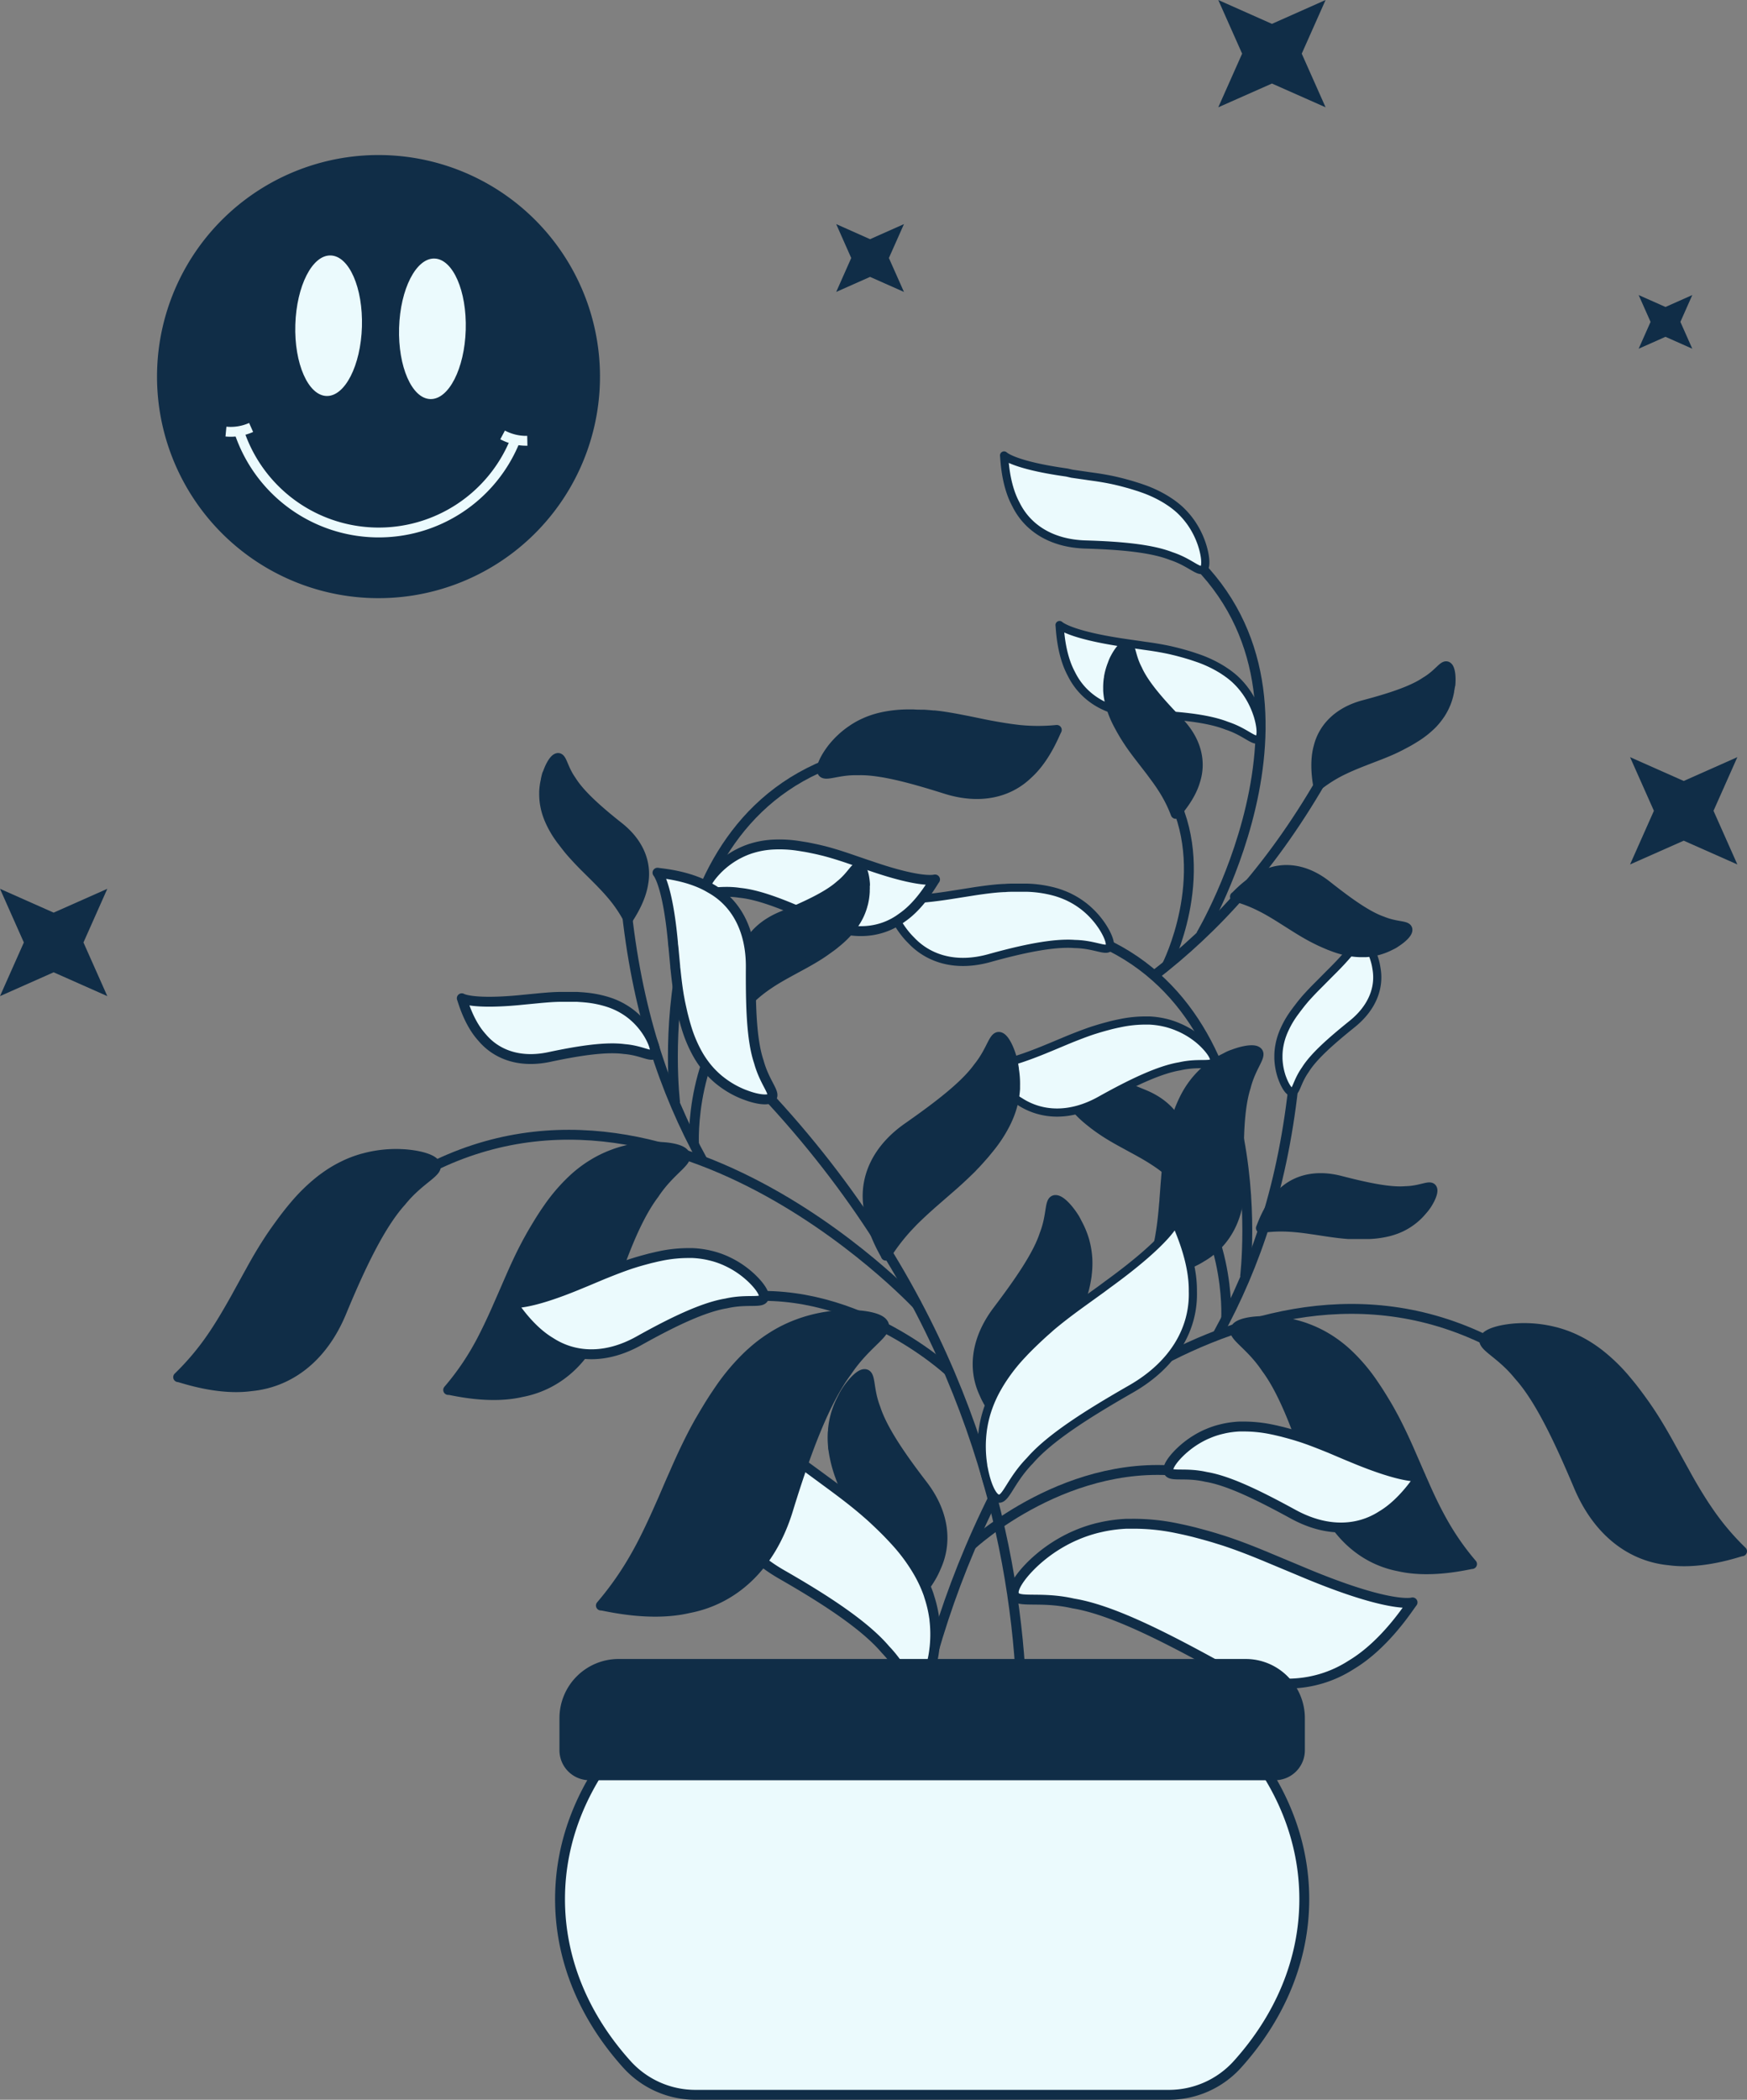 <svg xmlns="http://www.w3.org/2000/svg" xmlns:xlink="http://www.w3.org/1999/xlink" width="424.09" height="509.53" viewBox="0 0 424.09 509.53"><rect x="0" y="0" width="424.09" height="509.53" fill="#808080" stroke="none"/><defs><clipPath id="a" transform="translate(-2.2 -1.33)"><rect width="1920" height="1080" fill="none"/></clipPath></defs><title>access</title><g clip-path="url(#a)"><polygon points="395.7 183.73 408.73 189.51 421.75 183.73 415.96 196.75 421.75 209.77 408.73 204 395.7 209.77 401.49 196.75 395.7 183.73" fill="#102d47"/><polygon points="397.79 71.6 404.3 74.49 410.81 71.6 407.92 78.11 410.81 84.62 404.3 81.73 397.79 84.62 400.68 78.11 397.79 71.6" fill="#102d47"/><polygon points="202.99 54.38 211.21 58.04 219.44 54.38 215.78 62.61 219.44 70.84 211.21 67.19 202.99 70.84 206.64 62.61 202.99 54.38" fill="#102d47"/><polygon points="295.74 0 308.77 5.79 321.79 0 316 13.02 321.79 26.04 308.77 20.27 295.74 26.04 301.53 13.02 295.74 0" fill="#102d47"/><polygon points="0 215.68 13.02 221.46 26.05 215.68 20.26 228.7 26.05 241.72 13.02 235.94 0 241.72 5.79 228.7 0 215.68" fill="#102d47"/><path d="M146.63,94.28a52.57,52.57,0,1,1-51-54.11,52.56,52.56,0,0,1,51,54.11" transform="translate(-2.2 -1.33)" fill="#102d47"/><path d="M146.63,94.28a52.57,52.57,0,1,1-51-54.11A52.56,52.56,0,0,1,146.63,94.28Z" transform="translate(-2.2 -1.33)" fill="none" stroke="#102d47" stroke-linejoin="round" stroke-width="2.39"/><path d="M115.26,81.36c-.28,9.42-4.13,16.94-8.6,16.81s-7.86-7.88-7.58-17.29,4.13-16.95,8.6-16.81,7.86,7.87,7.58,17.29" transform="translate(-2.2 -1.33)" fill="#ebfafd"/><path d="M90.06,80.61c-.28,9.41-4.13,16.94-8.59,16.81s-7.87-7.88-7.58-17.29S78,63.18,82.48,63.32s7.86,7.87,7.58,17.29" transform="translate(-2.2 -1.33)" fill="#ebfafd"/><path d="M127.33,108A35.7,35.7,0,0,1,60.23,106" transform="translate(-2.2 -1.33)" fill="none" stroke="#ebfafd" stroke-linejoin="round" stroke-width="2.39"/><path d="M124.21,106.87a12.24,12.24,0,0,0,6,1.42" transform="translate(-2.2 -1.33)" fill="none" stroke="#ebfafd" stroke-linejoin="round" stroke-width="2.39"/><path d="M63.16,105.06a12.17,12.17,0,0,1-6.11,1" transform="translate(-2.2 -1.33)" fill="none" stroke="#ebfafd" stroke-linejoin="round" stroke-width="2.39"/><path d="M229.43,381.61c2.68-5.83,2.11-13-3.28-20s-9.77-13.46-11.4-18.52c-1.94-5-1-8.6-2.87-8.31-.91.14-2.44,1.53-4,3.78q-.19.29-.39.6c-.29.47-.56,1-.83,1.55a.34.34,0,0,1,.21-.16.34.34,0,0,0-.21.16h0a.35.35,0,0,0-.08.16h0a.31.31,0,0,0,0,.19.31.31,0,0,1,0-.19,20.76,20.76,0,0,0-1.48,3.65l-.18.68a19.42,19.42,0,0,0-.51,3c0,.23,0,.47-.06.7a22.13,22.13,0,0,0,.07,3.44c0,.23,0,.47.08.7,1.42,1,3,1.95,4.6,2.89-1.64-.94-3.18-1.9-4.6-2.89a31.16,31.16,0,0,0,1.63,6.49,122.63,122.63,0,0,0,12.15,5.57,122.63,122.63,0,0,1-12.15-5.57l.27.73c.2.54.42,1.08.64,1.62,2,1,4.1,2,6.25,3-2.15-1-4.24-2-6.25-3l.3.7c.31.7.62,1.41,1,2.13l.15.32c.16.32.31.65.47,1,1.44.74,3,1.44,4.16,2.06-1.17-.62-2.72-1.32-4.16-2.06.9,1.81,1.9,3.54,2.89,5.21l.5.85c3.54,1.7,7.11,3.38,10.62,5-3.51-1.6-7.08-3.28-10.62-5l2.18,3.6.61,1c1.18,2,2.21,3.82,3.06,5.51l.49,1a45.73,45.73,0,0,1,3.1,8.56s0,0,0-.06c.45-.51,5.43-4.72,7.62-10.08m-22.39-41a14.3,14.3,0,0,0,1.22,2.36,14.3,14.3,0,0,1-1.22-2.36m3.94,9.78a43.37,43.37,0,0,1-3.25-2.94,43.37,43.37,0,0,0,3.25,2.94m-4.79.08a50,50,0,0,0,6.58,4.48,50,50,0,0,1-6.58-4.48m3.47,5.16c1,.59,2.1,1.17,3.21,1.74.29.15.83.36,1.42.61-.59-.25-1.13-.46-1.42-.61-1.11-.57-2.17-1.15-3.21-1.74m4.52,3.09c-.74-.42-1.48-.89-1.86-1.08.38.19,1.12.66,1.86,1.08m-7-1.93c2.8,1.72,5.92,3.38,9.22,5-3.3-1.61-6.42-3.27-9.22-5a.28.28,0,0,0-.22-.05.28.28,0,0,1,.22.05M220,368.48a.34.34,0,0,1-.25,0,.34.34,0,0,0,.25,0m3.05,6.65c-.22-.71-.47-1.41-.74-2.1.27.69.52,1.39.74,2.1m.87,10.32a21.79,21.79,0,0,1-.77,3.09,21.79,21.79,0,0,0,.77-3.09" transform="translate(-2.2 -1.33)" fill="#102d47"/><path d="M229.43,381.61c2.68-5.83,2.11-13-3.28-20s-9.77-13.46-11.4-18.52c-1.94-5-1-8.6-2.87-8.31-.91.14-2.44,1.53-4,3.78q-.19.29-.39.6c-.29.47-.56,1-.83,1.55a.34.34,0,0,1,.21-.16.34.34,0,0,0-.21.16h0a.35.35,0,0,0-.08.16h0a.31.31,0,0,0,0,.19.31.31,0,0,1,0-.19,20.76,20.76,0,0,0-1.48,3.65l-.18.68a19.42,19.42,0,0,0-.51,3c0,.23,0,.47-.06.7a22.13,22.13,0,0,0,.07,3.44c0,.23,0,.47.08.7,1.42,1,3,1.95,4.6,2.89-1.64-.94-3.18-1.9-4.6-2.89a31.16,31.16,0,0,0,1.63,6.49,122.63,122.63,0,0,0,12.15,5.57,122.63,122.63,0,0,1-12.15-5.57l.27.73c.2.54.42,1.08.64,1.62,2,1,4.1,2,6.25,3-2.15-1-4.24-2-6.25-3l.3.7c.31.7.62,1.41,1,2.13l.15.32c.16.32.31.65.47,1,1.44.74,3,1.44,4.16,2.06-1.17-.62-2.72-1.32-4.16-2.06.9,1.81,1.9,3.54,2.89,5.21l.5.85c3.54,1.7,7.11,3.38,10.62,5-3.51-1.6-7.08-3.28-10.62-5l2.18,3.6.61,1c1.18,2,2.21,3.82,3.06,5.51l.49,1a45.73,45.73,0,0,1,3.1,8.56s0,0,0-.06C222.26,391.18,227.24,387,229.43,381.61Zm-22.39-41a14.3,14.3,0,0,0,1.22,2.36A14.3,14.3,0,0,1,207,340.65Zm3.94,9.78a43.37,43.37,0,0,1-3.25-2.94A43.37,43.37,0,0,0,211,350.43Zm-4.79.08a50,50,0,0,0,6.58,4.48A50,50,0,0,1,206.19,350.51Zm3.47,5.16c1,.59,2.1,1.17,3.21,1.74.29.15.83.36,1.42.61-.59-.25-1.13-.46-1.42-.61C211.76,356.84,210.7,356.26,209.66,355.67Zm4.52,3.09c-.74-.42-1.48-.89-1.86-1.08C212.7,357.87,213.44,358.34,214.18,358.76Zm-7-1.93c2.8,1.72,5.92,3.38,9.22,5-3.3-1.61-6.42-3.27-9.22-5a.28.28,0,0,0-.22-.05A.28.28,0,0,1,207.2,356.83ZM220,368.48a.34.34,0,0,1-.25,0A.34.34,0,0,0,220,368.48Zm3.05,6.65c-.22-.71-.47-1.41-.74-2.1C222.53,373.72,222.78,374.42,223,375.13Zm.87,10.32a21.79,21.79,0,0,1-.77,3.09A21.79,21.79,0,0,0,223.87,385.45Z" transform="translate(-2.2 -1.33)" fill="none" stroke="#102d47" stroke-linejoin="round" stroke-width="2.4"/><path d="M348.46,293.74c1.1-1.67,1.61-3.11,1.45-3.77-.32-1.33-2.52.31-6.48.4-3.91.33-9.58-.9-15.86-2.52s-11.34-.05-14.56,3.42c-3,3-4.5,7.63-4.72,8.06a16.64,16.64,0,0,1,3.68-3.17,16.64,16.64,0,0,0-3.68,3.17l0,0a33.57,33.57,0,0,1,6.72-.31l.8.05c1.39.1,3,.28,4.62.53l.87.12,3.08.47.72.1c1.42.21,2.89.39,4.37.5l.79,0,.26,0c.58,0,1.16,0,1.73,0h.56l1.28,0,.58,0a92.27,92.27,0,0,1-7.24-6.71,92.27,92.27,0,0,0,7.24,6.71,23.1,23.1,0,0,0,4.88-.73c-1.07-.69-2.16-1.47-3.27-2.32,1.11.85,2.2,1.63,3.27,2.32l.5-.15a15.55,15.55,0,0,0,2.37-.92,33.91,33.91,0,0,1-6.51-4,33.91,33.91,0,0,0,6.51,4l.46-.24a14.09,14.09,0,0,0,1.91-1.21l.42-.32a14.3,14.3,0,0,0,2.07-2s.06-.06.09-.1c.28-.33.58-.67.82-1l.3-.44m-14.28,2.42c-.14-.12-.37-.29-.63-.48.26.19.49.36.63.48m-4-1.62c2,1.79,4.05,3.45,6,4.87-2-1.42-4-3.08-6-4.87m3,.85c-.25-.19-.51-.39-.73-.58.22.19.48.39.73.58" transform="translate(-2.2 -1.33)" fill="#102d47"/><path d="M348.46,293.74c1.1-1.67,1.61-3.11,1.45-3.77-.32-1.33-2.52.31-6.48.4-3.91.33-9.58-.9-15.86-2.52s-11.34-.05-14.56,3.42c-3,3-4.5,7.63-4.72,8.06a16.64,16.64,0,0,1,3.68-3.17,16.64,16.64,0,0,0-3.68,3.17l0,0a33.57,33.57,0,0,1,6.72-.31l.8.05c1.39.1,3,.28,4.62.53l.87.12,3.08.47.72.1c1.42.21,2.89.39,4.37.5l.79,0,.26,0c.58,0,1.16,0,1.73,0h.56l1.28,0,.58,0a92.27,92.27,0,0,1-7.24-6.71,92.27,92.27,0,0,0,7.24,6.71,23.1,23.1,0,0,0,4.88-.73c-1.07-.69-2.16-1.47-3.27-2.32,1.11.85,2.2,1.63,3.27,2.32l.5-.15a15.55,15.55,0,0,0,2.37-.92,33.91,33.91,0,0,1-6.51-4,33.91,33.91,0,0,0,6.51,4l.46-.24a14.09,14.09,0,0,0,1.91-1.21l.42-.32a14.3,14.3,0,0,0,2.07-2s.06-.06.09-.1c.28-.33.58-.67.82-1Zm-14.28,2.42c-.14-.12-.37-.29-.63-.48C333.81,295.87,334,296,334.18,296.16Zm-4-1.62c2,1.79,4.05,3.45,6,4.87C334.24,298,332.23,296.33,330.19,294.54Zm3,.85c-.25-.19-.51-.39-.73-.58C332.65,295,332.91,295.2,333.16,295.39Z" transform="translate(-2.2 -1.33)" fill="none" stroke="#102d47" stroke-linejoin="round" stroke-width="2.4"/><path d="M297.74,325.3c9.37-17.06,16.1-36.86,18.66-62.51" transform="translate(-2.2 -1.33)" fill="none" stroke="#102d47" stroke-miterlimit="10" stroke-width="2.4"/><path d="M304.44,311.17s8.73-70.35-43.65-84.38" transform="translate(-2.2 -1.33)" fill="none" stroke="#102d47" stroke-miterlimit="10" stroke-width="2.4"/><path d="M299.86,321.2s1.33-23.83-14.85-37.7" transform="translate(-2.2 -1.33)" fill="none" stroke="#102d47" stroke-miterlimit="10" stroke-width="2.4"/><path d="M259.56,259.5c0,.41,0,.85.05,1.29a.33.33,0,0,0,0,.14,15,15,0,0,0,.43,2.87c0,.17.09.34.14.51a15.07,15.07,0,0,0,.79,2.11l.23.47a33.38,33.38,0,0,0,7.6.74,33.38,33.38,0,0,1-7.6-.74,16,16,0,0,0,1.33,2.17l.31.41c1.27.1,2.61.14,4,.12-1.4,0-2.74,0-4-.12A23,23,0,0,0,266.3,273a90.72,90.72,0,0,0,9.82-1,90.72,90.72,0,0,1-9.82,1c.15.12.29.25.44.36.33.27.67.53,1,.8l.45.33c.45.34.92.67,1.4,1l.22.15.66.44c1.25.81,2.53,1.55,3.78,2.24l.64.35,2.73,1.49.77.42c1.49.82,2.84,1.61,4,2.37l.67.44a33.38,33.38,0,0,1,5.17,4.3s0,0,0,0a16.77,16.77,0,0,0-1-4.75,16.77,16.77,0,0,1,1,4.75c.09-.48,1.7-5,1.1-9.27-.47-4.72-3.51-9.08-9.55-11.52s-11.25-4.93-14.17-7.55c-3.11-2.46-3.87-5.09-4.93-4.22-.53.42-1,1.88-1.12,3.88,0,.17,0,.35,0,.53m10.74,10h0m-4.37,1.38c2.43.05,5-.06,7.74-.26-2.7.2-5.31.31-7.74.26m5.79-1.39-.93,0,.93,0" transform="translate(-2.2 -1.33)" fill="#102d47"/><path d="M259.56,259.5c0,.41,0,.85.05,1.29a.33.33,0,0,0,0,.14,15,15,0,0,0,.43,2.87c0,.17.09.34.14.51a15.07,15.07,0,0,0,.79,2.11l.23.47a33.38,33.38,0,0,0,7.6.74,33.38,33.38,0,0,1-7.6-.74,16,16,0,0,0,1.33,2.17l.31.41c1.27.1,2.61.14,4,.12-1.4,0-2.74,0-4-.12A23,23,0,0,0,266.3,273a90.72,90.72,0,0,0,9.82-1,90.72,90.72,0,0,1-9.82,1c.15.12.29.25.44.36.33.27.67.53,1,.8l.45.33c.45.34.92.67,1.4,1l.22.15.66.44c1.25.81,2.53,1.55,3.78,2.24l.64.35,2.73,1.49.77.42c1.49.82,2.84,1.61,4,2.37l.67.44a33.38,33.38,0,0,1,5.17,4.3s0,0,0,0a16.77,16.77,0,0,0-1-4.75,16.77,16.77,0,0,1,1,4.75c.09-.48,1.7-5,1.1-9.27-.47-4.72-3.51-9.08-9.55-11.52s-11.25-4.93-14.17-7.55c-3.11-2.46-3.87-5.09-4.93-4.22-.53.42-1,1.88-1.12,3.88C259.57,259.14,259.56,259.32,259.56,259.5Zm10.74,10h0Zm-4.37,1.38c2.43.05,5-.06,7.74-.26C271,270.82,268.36,270.93,265.93,270.88Zm5.79-1.39-.93,0Z" transform="translate(-2.2 -1.33)" fill="none" stroke="#102d47" stroke-linejoin="round" stroke-width="2.4"/><path d="M241.23,259.93c.43.5,3.73,5.85,8.53,8.7,5.2,3.38,12.12,3.85,19.55-.3s14.23-7.42,19.29-8.25c5-1.15,8.35.23,8.33-1.57,0-.89-1.11-2.54-3-4.31l-.52-.46a20.21,20.21,0,0,0-4.77-3l-.63-.27a20.12,20.12,0,0,0-2.81-.93l-.66-.15a21.58,21.58,0,0,0-3.29-.42l-.68,0a29.88,29.88,0,0,0-6.43.64l-.73.15c-.54.12-1.08.24-1.63.38l-.71.19c-.72.19-1.44.39-2.17.61l-.33.1-1,.31c-1.84.61-3.64,1.31-5.37,2l-.88.36-3.75,1.57-1.07.44c-12.15,5.1-15.24,4.24-15.24,4.24" transform="translate(-2.2 -1.33)" fill="#ebfafd"/><path d="M241.23,259.93c.43.5,3.73,5.85,8.53,8.7,5.2,3.38,12.12,3.85,19.55-.3s14.23-7.42,19.29-8.25c5-1.15,8.35.23,8.33-1.57,0-.89-1.11-2.54-3-4.31l-.52-.46a20.21,20.21,0,0,0-4.77-3l-.63-.27a20.12,20.12,0,0,0-2.81-.93l-.66-.15a21.58,21.58,0,0,0-3.29-.42l-.68,0a29.88,29.88,0,0,0-6.43.64l-.73.15c-.54.12-1.08.24-1.63.38l-.71.19c-.72.19-1.44.39-2.17.61l-.33.1-1,.31c-1.84.61-3.64,1.31-5.37,2l-.88.36-3.75,1.57-1.07.44C244.32,260.79,241.23,259.93,241.23,259.93Z" transform="translate(-2.2 -1.33)" fill="none" stroke="#102d47" stroke-linejoin="round" stroke-width="1.98"/><path d="M217.14,219c.3.59,2.24,6.57,6.23,10.48,4.24,4.52,10.85,6.62,19,4.35S258,230,263.12,230.4c5.17.09,8.06,2.21,8.47.46.21-.86-.48-2.73-1.93-4.91l-.4-.57a20.68,20.68,0,0,0-3.91-4.08c-.18-.14-.36-.28-.55-.41a19.53,19.53,0,0,0-2.5-1.56l-.61-.31a22.39,22.39,0,0,0-3.1-1.19l-.65-.18a29,29,0,0,0-6.4-.91l-.75,0c-.55,0-1.11,0-1.67,0h-.74c-.74,0-1.49,0-2.25.08l-.34,0-1,.06c-1.94.15-3.85.41-5.71.68l-.94.15-4,.63-1.14.18c-13,2.07-15.82.49-15.82.49" transform="translate(-2.2 -1.33)" fill="#ebfafd"/><path d="M217.14,219c.3.59,2.24,6.57,6.23,10.48,4.24,4.52,10.85,6.62,19,4.35S258,230,263.12,230.4c5.17.09,8.06,2.21,8.47.46.21-.86-.48-2.73-1.93-4.91l-.4-.57a20.68,20.68,0,0,0-3.91-4.08c-.18-.14-.36-.28-.55-.41a19.53,19.53,0,0,0-2.5-1.56l-.61-.31a22.39,22.39,0,0,0-3.1-1.19l-.65-.18a29,29,0,0,0-6.4-.91l-.75,0c-.55,0-1.11,0-1.67,0h-.74c-.74,0-1.49,0-2.25.08l-.34,0-1,.06c-1.94.15-3.85.41-5.71.68l-.94.15-4,.63-1.14.18C219.94,220.58,217.14,219,217.14,219Z" transform="translate(-2.2 -1.33)" fill="none" stroke="#102d47" stroke-linejoin="round" stroke-width="1.98"/><path d="M325.38,237.18l-.61.61L322.58,240l-.51.51c-1,1-2,2.05-3,3.17-.17.19-.33.4-.5.6l-.17.2c-.36.44-.71.89-1.05,1.34l-.34.44c-.25.34-.5.68-.74,1l-.32.46a23,23,0,0,0-2.31,4.31l-.18.48a15.86,15.86,0,0,0-.66,2.42l-.09.51a14.13,14.13,0,0,0-.17,2.23c0,.17,0,.34,0,.51a15.81,15.81,0,0,0,.73,4.22c.05.17.11.33.17.49.68,1.86,1.51,3.12,2.13,3.38,1.25.53,1.25-2.18,3.51-5.37,2.05-3.29,6.37-7.06,11.36-11.08s6.74-8.95,5.89-13.56c-.6-4.18-3.38-8-3.6-8.49,0,0-.3,2.41-7.39,9.42" transform="translate(-2.2 -1.33)" fill="#ebfafd"/><path d="M325.38,237.18l-.61.61L322.58,240l-.51.51c-1,1-2,2.05-3,3.17-.17.19-.33.4-.5.6l-.17.2c-.36.44-.71.89-1.05,1.34l-.34.44c-.25.34-.5.68-.74,1l-.32.46a23,23,0,0,0-2.31,4.31l-.18.48a15.86,15.86,0,0,0-.66,2.42l-.09.51a14.13,14.13,0,0,0-.17,2.23c0,.17,0,.34,0,.51a15.81,15.81,0,0,0,.73,4.22c.05.17.11.33.17.49.68,1.86,1.51,3.12,2.13,3.38,1.25.53,1.25-2.18,3.51-5.37,2.05-3.29,6.37-7.06,11.36-11.08s6.74-8.95,5.89-13.56c-.6-4.18-3.38-8-3.6-8.49C332.77,227.76,332.47,230.17,325.38,237.18Z" transform="translate(-2.2 -1.33)" fill="none" stroke="#102d47" stroke-linejoin="round" stroke-width="1.98"/><path d="M359.54,380.86a63.29,63.29,0,0,1-7.28-10.49c-.24-.43-.49-.88-.73-1.34-1.25-2.34-2.52-5-3.82-8-.23-.5-.45-1-.68-1.53-.76-1.74-1.54-3.56-2.36-5.41l-.55-1.27c-1.11-2.48-2.29-5-3.62-7.52-.24,1.68-.56,3.42-.81,5,.25-1.54.57-3.28.81-5l-.72-1.32c-.09-.14-.16-.29-.24-.43-.55-1-1.11-1.9-1.67-2.83l-.56-.9c-.43-.7-.88-1.38-1.33-2.05l-.61-.9a43.15,43.15,0,0,0-6.11-7.12c0,2.42-.17,5-.43,7.6.26-2.64.41-5.18.43-7.6-.24-.23-.49-.44-.73-.66a31.76,31.76,0,0,0-3.88-2.87,63.7,63.7,0,0,1,.14,14.49,64.28,64.28,0,0,0-.14-14.49l-.85-.51a29,29,0,0,0-3.87-1.85l-.93-.35a30.14,30.14,0,0,0-8.06-1.61l-1,0c-3.81-.08-6.63.54-7.53,1.47-1.82,1.86,3,3.74,7.18,10,4.48,6,8.23,16.32,11.95,28.05s11.37,18.29,20.21,20c7.91,1.83,16.75-.46,17.71-.55l.09,0" transform="translate(-2.2 -1.33)" fill="#102d47"/><path d="M359.54,380.86a63.29,63.29,0,0,1-7.28-10.49c-.24-.43-.49-.88-.73-1.34-1.25-2.34-2.52-5-3.82-8-.23-.5-.45-1-.68-1.53-.76-1.74-1.54-3.56-2.36-5.41l-.55-1.27c-1.11-2.48-2.29-5-3.62-7.52-.24,1.68-.56,3.42-.81,5,.25-1.54.57-3.28.81-5l-.72-1.32c-.09-.14-.16-.29-.24-.43-.55-1-1.11-1.9-1.67-2.83l-.56-.9c-.43-.7-.88-1.38-1.33-2.05l-.61-.9a43.15,43.15,0,0,0-6.11-7.12c0,2.42-.17,5-.43,7.6.26-2.64.41-5.18.43-7.6-.24-.23-.49-.44-.73-.66a31.76,31.76,0,0,0-3.88-2.87,63.7,63.7,0,0,1,.14,14.49,64.28,64.28,0,0,0-.14-14.49l-.85-.51a29,29,0,0,0-3.87-1.85l-.93-.35a30.14,30.14,0,0,0-8.06-1.61l-1,0c-3.81-.08-6.63.54-7.53,1.47-1.82,1.86,3,3.74,7.18,10,4.48,6,8.23,16.32,11.95,28.05s11.37,18.29,20.21,20c7.91,1.83,16.75-.46,17.71-.55Z" transform="translate(-2.2 -1.33)" fill="none" stroke="#102d47" stroke-linejoin="round" stroke-width="2.4"/><path d="M318.56,382.85l-1.84-.77-6.52-2.72c-.51-.21-1-.43-1.52-.63-3-1.24-6.14-2.45-9.35-3.51l-1.71-.53-.57-.18c-1.27-.38-2.53-.73-3.77-1.06l-1.23-.33c-1-.24-1.9-.46-2.84-.66l-1.27-.27a51.34,51.34,0,0,0-11.17-1.1c-.39,0-.79,0-1.18,0a36.19,36.19,0,0,0-5.72.73l-1.15.26a34,34,0,0,0-4.88,1.6l-1.09.47a35.72,35.72,0,0,0-8.29,5.27c-.31.26-.61.53-.9.79-3.36,3.08-5.28,6-5.28,7.5,0,3.12,5.71.72,14.47,2.72,8.8,1.44,20.6,7.28,33.52,14.34s24.93,6.39,34,.52c8.34-5,14.09-14.25,14.83-15.12,0,0-5.37,1.51-26.49-7.36" transform="translate(-2.2 -1.33)" fill="#ebfafd"/><path d="M318.56,382.85l-1.84-.77-6.52-2.72c-.51-.21-1-.43-1.52-.63-3-1.24-6.14-2.45-9.35-3.51l-1.71-.53-.57-.18c-1.27-.38-2.53-.73-3.77-1.06l-1.23-.33c-1-.24-1.9-.46-2.84-.66l-1.27-.27a51.34,51.34,0,0,0-11.17-1.1c-.39,0-.79,0-1.18,0a36.19,36.19,0,0,0-5.72.73l-1.15.26a34,34,0,0,0-4.88,1.6l-1.09.47a35.72,35.72,0,0,0-8.29,5.27c-.31.26-.61.53-.9.79-3.36,3.08-5.28,6-5.28,7.5,0,3.12,5.71.72,14.47,2.72,8.8,1.44,20.6,7.28,33.52,14.34s24.93,6.39,34,.52c8.34-5,14.09-14.25,14.83-15.12C345.05,390.21,339.68,391.72,318.56,382.85Z" transform="translate(-2.2 -1.33)" fill="none" stroke="#102d47" stroke-linejoin="round" stroke-width="2.4"/><path d="M224.94,506.45s-29.8-106.64,60-200.11" transform="translate(-2.2 -1.33)" fill="none" stroke="#102d47" stroke-miterlimit="10" stroke-width="2.4"/><path d="M245.64,360.26s65.64-70.47,128.25-27.34" transform="translate(-2.2 -1.33)" fill="none" stroke="#102d47" stroke-miterlimit="10" stroke-width="2.4"/><path d="M238,376.29s23.86-22.27,53.38-17.62" transform="translate(-2.2 -1.33)" fill="none" stroke="#102d47" stroke-miterlimit="10" stroke-width="2.4"/><path d="M181.22,341.32c-.3.92-4.58,9.2-4.54,17.47-.34,9.17,4.33,18.33,15.27,24.6s20.27,12.42,25.19,18.22c5.3,5.53,6.07,10.79,8.34,9.4,1.12-.68,2.38-3.35,3.16-7.16.07-.33.13-.66.19-1a30.42,30.42,0,0,0,.21-8.38c0-.33-.08-.67-.13-1a29.11,29.11,0,0,0-1-4.27c-.1-.32-.2-.64-.31-1a31,31,0,0,0-2-4.5c-.16-.3-.32-.59-.49-.88a43.29,43.29,0,0,0-5.7-7.68c-.25-.27-.5-.55-.76-.82-.56-.59-1.13-1.19-1.73-1.78l-.77-.76c-.79-.76-1.6-1.53-2.43-2.29l-.38-.34-1.15-1c-2.18-1.88-4.44-3.63-6.66-5.29l-1.13-.84-4.85-3.57-1.37-1c-15.75-11.56-17-16.14-17-16.14" transform="translate(-2.2 -1.33)" fill="#ebfafd"/><path d="M181.22,341.32c-.3.92-4.58,9.2-4.54,17.47-.34,9.17,4.33,18.33,15.27,24.6s20.27,12.42,25.19,18.22c5.3,5.53,6.07,10.79,8.34,9.4,1.12-.68,2.38-3.35,3.16-7.16.07-.33.13-.66.19-1a30.42,30.42,0,0,0,.21-8.38c0-.33-.08-.67-.13-1a29.11,29.11,0,0,0-1-4.27c-.1-.32-.2-.64-.31-1a31,31,0,0,0-2-4.5c-.16-.3-.32-.59-.49-.88a43.29,43.29,0,0,0-5.7-7.68c-.25-.27-.5-.55-.76-.82-.56-.59-1.13-1.19-1.73-1.78l-.77-.76c-.79-.76-1.6-1.53-2.43-2.29l-.38-.34-1.15-1c-2.18-1.88-4.44-3.63-6.66-5.29l-1.13-.84-4.85-3.57-1.37-1C182.48,345.9,181.22,341.32,181.22,341.32Z" transform="translate(-2.2 -1.33)" fill="none" stroke="#102d47" stroke-linejoin="round" stroke-width="2.4"/><path d="M300.88,257.44c-.53.22-1.08.53-1.62.81a.45.45,0,0,0-.17.08,21.82,21.82,0,0,0-3.44,2.2l-.56.46a20.67,20.67,0,0,0-2.25,2.24c-.16.18-.31.37-.47.56a47.15,47.15,0,0,0,3.42,10.14,47.15,47.15,0,0,1-3.42-10.14,23.37,23.37,0,0,0-2,2.94l-.35.64c.6,1.68,1.32,3.42,2.15,5.2-.83-1.78-1.55-3.52-2.15-5.2a32.34,32.34,0,0,0-2.53,6.45,125.36,125.36,0,0,0,6.91,12,125.36,125.36,0,0,1-6.91-12l-.21.78c-.15.57-.29,1.15-.43,1.75,0,.25-.11.51-.16.76-.17.78-.33,1.57-.48,2.38l-.06.36c-.07.36-.13.73-.19,1.09-.32,2.07-.52,4.13-.69,6.13,0,.34-.06.68-.08,1-.12,1.49-.22,3-.33,4.35,0,.41-.07.82-.1,1.23-.19,2.36-.43,4.54-.73,6.48l-.18,1.11a45.79,45.79,0,0,1-2.53,9.08l.05,0a23.65,23.65,0,0,0,5.49-4,23.65,23.65,0,0,1-5.49,4c.67-.17,7.41-.71,12.49-3.92,5.76-3.31,9.59-9.7,9.24-18.83s-.15-17.22,1.52-22.47c1.36-5.38,4.29-7.87,2.57-8.72-.85-.44-3-.18-5.61.8-.23.09-.46.17-.69.27m-6.62,19.49c-.18-.41-.35-.79-.46-1,.11.22.28.6.46,1m-4.27-4.8c1.33,3.14,3,6.41,4.78,9.75-1.82-3.34-3.45-6.61-4.78-9.75m5.1,6.61c-.19-.37-.37-.78-.55-1.18.18.4.36.81.55,1.18" transform="translate(-2.2 -1.33)" fill="#102d47"/><path d="M300.88,257.44c-.53.22-1.08.53-1.62.81a.45.45,0,0,0-.17.08,21.82,21.82,0,0,0-3.44,2.2l-.56.46a20.67,20.67,0,0,0-2.25,2.24c-.16.18-.31.37-.47.56a47.15,47.15,0,0,0,3.42,10.14,47.15,47.15,0,0,1-3.42-10.14,23.37,23.37,0,0,0-2,2.94l-.35.64c.6,1.68,1.32,3.42,2.15,5.2-.83-1.78-1.55-3.52-2.15-5.2a32.34,32.34,0,0,0-2.53,6.45,125.36,125.36,0,0,0,6.91,12,125.36,125.36,0,0,1-6.91-12l-.21.78c-.15.57-.29,1.15-.43,1.75,0,.25-.11.51-.16.76-.17.78-.33,1.57-.48,2.38l-.06.36c-.07.36-.13.73-.19,1.09-.32,2.07-.52,4.13-.69,6.13,0,.34-.06.68-.08,1-.12,1.49-.22,3-.33,4.35,0,.41-.07.82-.1,1.23-.19,2.36-.43,4.54-.73,6.48l-.18,1.11a45.79,45.79,0,0,1-2.53,9.08l.05,0a23.65,23.65,0,0,0,5.49-4,23.65,23.65,0,0,1-5.49,4c.67-.17,7.41-.71,12.49-3.92,5.76-3.31,9.59-9.7,9.24-18.83s-.15-17.22,1.52-22.47c1.36-5.38,4.29-7.87,2.57-8.72-.85-.44-3-.18-5.61.8C301.34,257.26,301.11,257.34,300.88,257.44Zm-6.62,19.49c-.18-.41-.35-.79-.46-1C293.91,276.14,294.08,276.52,294.26,276.93Zm-4.27-4.8c1.33,3.14,3,6.41,4.78,9.75C293,278.54,291.32,275.27,290,272.13Zm5.1,6.61c-.19-.37-.37-.78-.55-1.18C294.72,278,294.9,278.37,295.09,278.74Z" transform="translate(-2.2 -1.33)" fill="none" stroke="#102d47" stroke-linejoin="round" stroke-width="2.4"/><path d="M425.09,377.76a62.34,62.34,0,0,1-8.22-9.76l-.86-1.27c-1.45-2.22-3-4.77-4.54-7.58-.27-.48-.54-1-.81-1.46l-2.86-5.17-.67-1.21c-1.33-2.37-2.74-4.79-4.3-7.15-.09,1.7-.24,3.46-.34,5,.1-1.56.25-3.32.34-5-.27-.42-.56-.83-.84-1.24l-.28-.42c-.64-.9-1.28-1.79-1.92-2.65l-.64-.85c-.5-.66-1-1.29-1.52-1.92l-.69-.83a43,43,0,0,0-6.75-6.53c.21,2.41.3,5,.28,7.61,0-2.65-.07-5.2-.28-7.61l-.79-.58a30.29,30.29,0,0,0-4.13-2.5,63.85,63.85,0,0,1,1.5,14.41,63.85,63.85,0,0,0-1.5-14.41l-.89-.43a28,28,0,0,0-4-1.48c-.32-.1-.64-.18-1-.26a30,30,0,0,0-8.18-.86l-1,.05c-3.81.28-6.56,1.16-7.36,2.17-1.65,2,3.37,3.44,8.07,9.3,5,5.53,9.72,15.49,14.51,26.83s13,17.15,22,18c8.05,1.09,16.64-2,17.58-2.2h.09" transform="translate(-2.2 -1.33)" fill="#102d47"/><path d="M425.09,377.76a62.34,62.34,0,0,1-8.22-9.76l-.86-1.27c-1.45-2.22-3-4.77-4.54-7.58-.27-.48-.54-1-.81-1.46l-2.86-5.17-.67-1.21c-1.33-2.37-2.74-4.79-4.3-7.15-.09,1.7-.24,3.46-.34,5,.1-1.56.25-3.32.34-5-.27-.42-.56-.83-.84-1.24l-.28-.42c-.64-.9-1.28-1.79-1.92-2.65l-.64-.85c-.5-.66-1-1.29-1.52-1.92l-.69-.83a43,43,0,0,0-6.75-6.53c.21,2.41.3,5,.28,7.61,0-2.65-.07-5.2-.28-7.61l-.79-.58a30.29,30.29,0,0,0-4.13-2.5,63.85,63.85,0,0,1,1.5,14.41,63.85,63.85,0,0,0-1.5-14.41l-.89-.43a28,28,0,0,0-4-1.48c-.32-.1-.64-.18-1-.26a30,30,0,0,0-8.18-.86l-1,.05c-3.81.28-6.56,1.16-7.36,2.17-1.65,2,3.37,3.44,8.07,9.3,5,5.53,9.72,15.49,14.51,26.83s13,17.15,22,18c8.05,1.09,16.64-2,17.58-2.2Z" transform="translate(-2.2 -1.33)" fill="none" stroke="#102d47" stroke-linejoin="round" stroke-width="2.4"/><path d="M330.25,354.93l-1.17-.48L325,352.72l-1-.4c-1.91-.77-3.88-1.54-5.91-2.21l-1.08-.34-.36-.11c-.81-.24-1.6-.46-2.39-.67l-.78-.21-1.79-.42-.81-.17a33.24,33.24,0,0,0-7.06-.7l-.74,0a23.25,23.25,0,0,0-3.62.46l-.73.17a19.84,19.84,0,0,0-3.08,1l-.69.29a22.34,22.34,0,0,0-5.24,3.34c-.2.17-.39.33-.57.5-2.13,1.95-3.35,3.77-3.35,4.74,0,2,3.62.46,9.16,1.72,5.56.91,13,4.6,21.19,9.07s15.77,4,21.47.32c5.28-3.13,8.91-9,9.38-9.55,0,0-3.4,1-16.75-4.66" transform="translate(-2.2 -1.33)" fill="#ebfafd"/><path d="M330.25,354.93l-1.17-.48L325,352.72l-1-.4c-1.91-.77-3.88-1.54-5.91-2.21l-1.08-.34-.36-.11c-.81-.24-1.6-.46-2.39-.67l-.78-.21-1.79-.42-.81-.17a33.24,33.24,0,0,0-7.06-.7l-.74,0a23.25,23.25,0,0,0-3.62.46l-.73.17a19.84,19.84,0,0,0-3.08,1l-.69.29a22.34,22.34,0,0,0-5.24,3.34c-.2.17-.39.33-.57.5-2.13,1.95-3.35,3.77-3.35,4.74,0,2,3.62.46,9.16,1.72,5.56.91,13,4.6,21.19,9.07s15.77,4,21.47.32c5.28-3.13,8.91-9,9.38-9.55C347,359.59,343.6,360.54,330.25,354.93Z" transform="translate(-2.2 -1.33)" fill="none" stroke="#102d47" stroke-linejoin="round" stroke-width="2.4"/><path d="M248.72,349.45l0,.06a45.73,45.73,0,0,1,3.1-8.56c.15-.32.32-.64.48-1,.85-1.69,1.89-3.53,3.06-5.5l.62-1c.69-1.16,1.43-2.36,2.17-3.6-3.54,1.71-7.11,3.38-10.61,5,3.5-1.6,7.07-3.27,10.61-5l.51-.85c1-1.67,2-3.4,2.89-5.21-1.44.74-3,1.44-4.17,2.06,1.18-.62,2.73-1.32,4.17-2.06.16-.31.31-.64.46-1,0-.11.11-.21.16-.32q.49-1.08,1-2.13c.1-.24.2-.47.29-.7-2,1-4.09,2-6.24,3,2.15-1,4.24-2,6.24-3,.23-.54.44-1.08.65-1.62.09-.24.18-.48.26-.73a121.59,121.59,0,0,1-12.15,5.57,121.59,121.59,0,0,0,12.15-5.57,30.44,30.44,0,0,0,1.64-6.49q-2.13,1.49-4.61,2.89,2.48-1.41,4.61-2.89c0-.23.05-.46.07-.7a22.1,22.1,0,0,0,.08-3.44l-.06-.7a19.63,19.63,0,0,0-.52-3c-.05-.23-.11-.46-.18-.68a20.75,20.75,0,0,0-1.47-3.65.25.25,0,0,1,0,.19.25.25,0,0,0,0-.19.51.51,0,0,0-.09-.16h0a.37.37,0,0,0-.2-.16.37.37,0,0,1,.2.16c-.27-.53-.53-1.08-.82-1.55l-.39-.6c-1.53-2.25-3.05-3.64-4-3.78-1.84-.29-.93,3.31-2.87,8.31-1.63,5.06-6.11,11.52-11.4,18.52s-6,14.16-3.29,20c2.2,5.35,7.18,9.56,7.62,10.07m13.56-48.68a13.92,13.92,0,0,0,1.22-2.36,13.92,13.92,0,0,1-1.22,2.36m.53,4.48q-1.47,1.47-3.25,2.94,1.79-1.47,3.25-2.94m-5,7.5a51.36,51.36,0,0,0,6.58-4.48,51.36,51.36,0,0,1-6.58,4.48m-.11,2.42c-.29.15-.83.36-1.41.61.58-.25,1.12-.46,1.41-.61,1.12-.57,2.18-1.15,3.22-1.74-1,.59-2.1,1.17-3.22,1.74m.56.27c-.38.19-1.12.66-1.86,1.09.74-.43,1.48-.9,1.86-1.09m5.34-.89a.27.27,0,0,0-.22,0c-2.8,1.72-5.92,3.38-9.22,5,3.3-1.61,6.42-3.27,9.22-5a.27.27,0,0,1,.22,0m-12.72,11.66a.41.41,0,0,1-.26,0,.41.41,0,0,0,.26,0m-2.56,4.58c-.28.69-.52,1.39-.74,2.1.22-.71.46-1.41.74-2.1m-.84,15.51a20.51,20.51,0,0,1-.77-3.09,20.51,20.51,0,0,0,.77,3.09" transform="translate(-2.2 -1.33)" fill="#102d47"/><path d="M248.72,349.45l0,.06a45.73,45.73,0,0,1,3.1-8.56c.15-.32.32-.64.48-1,.85-1.69,1.89-3.53,3.06-5.5l.62-1c.69-1.16,1.43-2.36,2.17-3.6-3.54,1.71-7.11,3.38-10.61,5,3.5-1.6,7.07-3.27,10.61-5l.51-.85c1-1.67,2-3.4,2.89-5.21-1.44.74-3,1.44-4.17,2.06,1.18-.62,2.73-1.32,4.17-2.06.16-.31.31-.64.46-1,0-.11.11-.21.16-.32q.49-1.08,1-2.13c.1-.24.2-.47.29-.7-2,1-4.09,2-6.24,3,2.15-1,4.24-2,6.24-3,.23-.54.44-1.08.65-1.62.09-.24.18-.48.26-.73a121.59,121.59,0,0,1-12.15,5.57,121.59,121.59,0,0,0,12.15-5.57,30.44,30.44,0,0,0,1.64-6.49q-2.13,1.49-4.61,2.89,2.48-1.41,4.61-2.89c0-.23.05-.46.07-.7a22.1,22.1,0,0,0,.08-3.44l-.06-.7a19.63,19.63,0,0,0-.52-3c-.05-.23-.11-.46-.18-.68a20.75,20.75,0,0,0-1.47-3.65.25.25,0,0,1,0,.19.25.25,0,0,0,0-.19.51.51,0,0,0-.09-.16h0a.37.37,0,0,0-.2-.16.37.37,0,0,1,.2.16c-.27-.53-.53-1.08-.82-1.55l-.39-.6c-1.53-2.25-3.05-3.64-4-3.78-1.84-.29-.93,3.31-2.87,8.31-1.63,5.06-6.11,11.52-11.4,18.52s-6,14.16-3.29,20C243.3,344.73,248.28,348.94,248.72,349.45Zm13.56-48.68a13.92,13.92,0,0,0,1.22-2.36A13.92,13.92,0,0,1,262.28,300.77Zm.53,4.48q-1.47,1.47-3.25,2.94Q261.35,306.72,262.81,305.25Zm-5,7.5a51.36,51.36,0,0,0,6.58-4.48A51.36,51.36,0,0,1,257.77,312.75Zm-.11,2.42c-.29.15-.83.36-1.41.61.58-.25,1.12-.46,1.41-.61,1.12-.57,2.18-1.15,3.22-1.74C259.84,314,258.78,314.6,257.66,315.17Zm.56.27c-.38.19-1.12.66-1.86,1.09C257.1,316.1,257.84,315.63,258.22,315.44Zm5.34-.89a.27.27,0,0,0-.22,0c-2.8,1.72-5.92,3.38-9.22,5,3.3-1.61,6.42-3.27,9.22-5A.27.27,0,0,1,263.56,314.55Zm-12.72,11.66a.41.41,0,0,1-.26,0A.41.41,0,0,0,250.84,326.21Zm-2.56,4.58c-.28.69-.52,1.39-.74,2.1C247.76,332.18,248,331.48,248.28,330.79Zm-.84,15.51a20.51,20.51,0,0,1-.77-3.09A20.51,20.51,0,0,0,247.44,346.3Z" transform="translate(-2.2 -1.33)" fill="none" stroke="#102d47" stroke-linejoin="round" stroke-width="2.4"/><path d="M172.8,283.06c-9.37-17.06-16.1-36.86-18.66-62.51" transform="translate(-2.2 -1.33)" fill="none" stroke="#102d47" stroke-miterlimit="10" stroke-width="2.4"/><path d="M166.09,268.93s-8.73-70.35,43.66-84.38" transform="translate(-2.2 -1.33)" fill="none" stroke="#102d47" stroke-miterlimit="10" stroke-width="2.4"/><path d="M213.61,211.49l-1.09-.36-3.85-1.32-.9-.31c-1.78-.59-3.62-1.17-5.5-1.66l-1-.24-.33-.08c-.75-.17-1.48-.32-2.21-.47l-.72-.14-1.66-.27-.74-.11a30.2,30.2,0,0,0-6.46-.21l-.68.07a21.13,21.13,0,0,0-3.26.64l-.65.19a19.61,19.61,0,0,0-2.74,1.11l-.61.31a20.86,20.86,0,0,0-4.57,3.35c-.17.16-.33.32-.48.49-1.82,1.9-2.81,3.62-2.76,4.51.1,1.79,3.32.2,8.43,1,5.11.5,12.12,3.4,19.81,7s14.58,2.72,19.54-1c4.6-3.16,7.55-8.72,8-9.25,0,0-3,1.07-15.51-3.23" transform="translate(-2.2 -1.33)" fill="#ebfafd"/><path d="M213.61,211.49l-1.09-.36-3.85-1.32-.9-.31c-1.78-.59-3.62-1.17-5.5-1.66l-1-.24-.33-.08c-.75-.17-1.48-.32-2.21-.47l-.72-.14-1.66-.27-.74-.11a30.2,30.2,0,0,0-6.46-.21l-.68.07a21.13,21.13,0,0,0-3.26.64l-.65.19a19.61,19.61,0,0,0-2.74,1.11l-.61.31a20.86,20.86,0,0,0-4.57,3.35c-.17.16-.33.32-.48.49-1.82,1.9-2.81,3.62-2.76,4.51.1,1.79,3.32.2,8.43,1,5.11.5,12.12,3.4,19.81,7s14.58,2.72,19.54-1c4.6-3.16,7.55-8.72,8-9.25C229.12,214.72,226.09,215.79,213.61,211.49Z" transform="translate(-2.2 -1.33)" fill="none" stroke="#102d47" stroke-linejoin="round" stroke-width="2.4"/><path d="M170.67,279s-1.33-23.83,14.85-37.7" transform="translate(-2.2 -1.33)" fill="none" stroke="#102d47" stroke-miterlimit="10" stroke-width="2.4"/><path d="M135,189.25c-.12.38-.21.82-.31,1.25a.31.31,0,0,0,0,.13,14.6,14.6,0,0,0-.4,2.88c0,.17,0,.35,0,.52a16,16,0,0,0,.17,2.26l.09.51a33.78,33.78,0,0,0,7.09,2.84,33.78,33.78,0,0,1-7.09-2.84,15.16,15.16,0,0,0,.67,2.45l.18.49c1.19.45,2.47.86,3.82,1.24-1.35-.38-2.63-.79-3.82-1.24a23.45,23.45,0,0,0,2.33,4.36,93.36,93.36,0,0,0,9.71,1.8,93.36,93.36,0,0,1-9.71-1.8l.33.47c.24.35.49.69.75,1l.34.45c.34.45.7.9,1.06,1.36a1.63,1.63,0,0,1,.17.2l.51.6c1,1.13,2,2.2,3,3.21.17.18.35.35.52.52l2.21,2.19c.21.21.41.42.62.62,1.19,1.21,2.27,2.34,3.18,3.4l.52.61a33,33,0,0,1,3.76,5.58v0a17.07,17.07,0,0,0,.36-4.84,17.07,17.07,0,0,1-.36,4.84c.22-.43,3-4.34,3.65-8.58.87-4.67-.82-9.7-5.94-13.74s-9.41-7.88-11.49-11.22c-2.29-3.23-2.28-6-3.55-5.43-.62.26-1.47,1.53-2.15,3.41l-.18.51m7.52,12.61c-.31-.1-.59-.18-.76-.22.17,0,.45.12.76.22m-4.58.09c2.31.73,4.84,1.36,7.5,1.93-2.66-.57-5.19-1.2-7.5-1.93m5.94.29c-.28-.06-.59-.15-.89-.24.3.09.61.18.89.24" transform="translate(-2.2 -1.33)" fill="#102d47"/><path d="M135,189.25c-.12.38-.21.82-.31,1.25a.31.31,0,0,0,0,.13,14.6,14.6,0,0,0-.4,2.88c0,.17,0,.35,0,.52a16,16,0,0,0,.17,2.26l.09.51a33.78,33.78,0,0,0,7.09,2.84,33.78,33.78,0,0,1-7.09-2.84,15.16,15.16,0,0,0,.67,2.45l.18.49c1.19.45,2.47.86,3.82,1.24-1.35-.38-2.63-.79-3.82-1.24a23.45,23.45,0,0,0,2.33,4.36,93.36,93.36,0,0,0,9.71,1.8,93.36,93.36,0,0,1-9.71-1.8l.33.47c.24.35.49.69.75,1l.34.45c.34.45.7.9,1.06,1.36a1.63,1.63,0,0,1,.17.2l.51.6c1,1.13,2,2.2,3,3.21.17.18.35.35.52.52l2.21,2.19c.21.21.41.42.62.62,1.19,1.21,2.27,2.34,3.18,3.4l.52.61a33,33,0,0,1,3.76,5.58v0a17.07,17.07,0,0,0,.36-4.84,17.07,17.07,0,0,1-.36,4.84c.22-.43,3-4.34,3.65-8.58.87-4.67-.82-9.7-5.94-13.74s-9.41-7.88-11.49-11.22c-2.29-3.23-2.28-6-3.55-5.43-.62.26-1.47,1.53-2.15,3.41Zm7.52,12.61c-.31-.1-.59-.18-.76-.22C141.92,201.68,142.2,201.76,142.51,201.86Zm-4.58.09c2.31.73,4.84,1.36,7.5,1.93C142.77,203.31,140.24,202.68,137.93,202Zm5.94.29c-.28-.06-.59-.15-.89-.24C143.28,202.09,143.59,202.18,143.87,202.24Z" transform="translate(-2.2 -1.33)" fill="none" stroke="#102d47" stroke-linejoin="round" stroke-width="2.4"/><path d="M258.74,178.45a45.39,45.39,0,0,1-9.11,0l-1.08-.13c-1.88-.23-4-.59-6.21-1l-1.17-.23-4.13-.85-1-.19c-1.9-.38-3.87-.73-5.87-1,.88.83,1.76,1.73,2.56,2.51-.8-.78-1.68-1.68-2.56-2.51l-1.07-.12-.35,0c-.79-.08-1.56-.14-2.33-.19l-.76,0q-.87,0-1.74-.06h-.77a30.67,30.67,0,0,0-6.66.64c1.4,1,2.82,2.13,4.26,3.37-1.44-1.24-2.86-2.37-4.26-3.37l-.69.16a22,22,0,0,0-3.27,1.08,45.54,45.54,0,0,1,8.52,5.86,45.54,45.54,0,0,0-8.52-5.86l-.64.29a19.16,19.16,0,0,0-2.67,1.5l-.58.4a21.16,21.16,0,0,0-4.25,4c-.16.19-.3.38-.44.57-1.61,2.19-2.41,4.09-2.23,5,.34,1.83,3.43-.23,8.79-.07,5.32-.17,12.9,1.89,21.27,4.53s15.33.88,19.94-3.6c4.31-3.86,6.6-10,6.94-10.55l.05-.05" transform="translate(-2.2 -1.33)" fill="#102d47"/><path d="M258.74,178.45a45.39,45.39,0,0,1-9.11,0l-1.08-.13c-1.88-.23-4-.59-6.21-1l-1.17-.23-4.13-.85-1-.19c-1.9-.38-3.87-.73-5.87-1,.88.83,1.76,1.73,2.56,2.51-.8-.78-1.68-1.68-2.56-2.51l-1.07-.12-.35,0c-.79-.08-1.56-.14-2.33-.19l-.76,0q-.87,0-1.74-.06h-.77a30.67,30.67,0,0,0-6.66.64c1.4,1,2.82,2.13,4.26,3.37-1.44-1.24-2.86-2.37-4.26-3.37l-.69.16a22,22,0,0,0-3.27,1.08,45.54,45.54,0,0,1,8.52,5.86,45.54,45.54,0,0,0-8.52-5.86l-.64.29a19.16,19.16,0,0,0-2.67,1.5l-.58.4a21.16,21.16,0,0,0-4.25,4c-.16.19-.3.38-.44.57-1.61,2.19-2.41,4.09-2.23,5,.34,1.83,3.43-.23,8.79-.07,5.32-.17,12.9,1.89,21.27,4.53s15.33.88,19.94-3.6c4.31-3.86,6.6-10,6.94-10.55Z" transform="translate(-2.2 -1.33)" fill="none" stroke="#102d47" stroke-linejoin="round" stroke-width="2.4"/><path d="M212.18,215.8c-.14-2-.59-3.46-1.12-3.89-1.06-.87-1.83,1.77-4.93,4.23-2.92,2.62-8.18,5.06-14.17,7.55s-9.08,6.8-9.55,11.51c-.6,4.24,1,8.79,1.1,9.27a16.77,16.77,0,0,1,1-4.74,16.77,16.77,0,0,0-1,4.74v.05a32.7,32.7,0,0,1,5.17-4.3l.67-.45c1.17-.76,2.52-1.55,4-2.36l.77-.43,2.73-1.48.64-.35c1.25-.7,2.53-1.43,3.78-2.24l.66-.44.22-.15c.48-.33.94-.67,1.4-1L204,231c.35-.26.69-.52,1-.79l.44-.36a90.72,90.72,0,0,1-9.82-1,90.72,90.72,0,0,0,9.82,1,23,23,0,0,0,3.46-3.53c-1.27.1-2.61.14-4,.12,1.4,0,2.74,0,4-.12l.31-.42a15.92,15.92,0,0,0,1.33-2.16,34,34,0,0,1-7.6.74,34,34,0,0,0,7.6-.74l.23-.47a14.74,14.74,0,0,0,.79-2.12c0-.16.1-.33.14-.5a15,15,0,0,0,.43-2.88.28.28,0,0,0,0-.13c0-.44.06-.89,0-1.29,0-.19,0-.36,0-.53m-9.94,10.53c-.17,0-.46,0-.78,0,.32,0,.61,0,.78,0m-4.15,1.12c2.7.2,5.31.31,7.74.25-2.43.06-5,0-7.74-.25m2.87-1.12c-.31,0-.63,0-.92,0,.29,0,.61,0,.92,0" transform="translate(-2.2 -1.33)" fill="#102d47"/><path d="M212.18,215.8c-.14-2-.59-3.46-1.12-3.89-1.06-.87-1.83,1.77-4.93,4.23-2.92,2.62-8.18,5.06-14.17,7.55s-9.08,6.8-9.55,11.51c-.6,4.24,1,8.79,1.1,9.27a16.77,16.77,0,0,1,1-4.74,16.77,16.77,0,0,0-1,4.74v.05a32.7,32.7,0,0,1,5.17-4.3l.67-.45c1.17-.76,2.52-1.55,4-2.36l.77-.43,2.73-1.48.64-.35c1.25-.7,2.53-1.43,3.78-2.24l.66-.44.22-.15c.48-.33.94-.67,1.4-1L204,231c.35-.26.69-.52,1-.79l.44-.36a90.72,90.72,0,0,1-9.82-1,90.72,90.72,0,0,0,9.82,1,23,23,0,0,0,3.46-3.53c-1.27.1-2.61.14-4,.12,1.4,0,2.74,0,4-.12l.31-.42a15.92,15.92,0,0,0,1.33-2.16,34,34,0,0,1-7.6.74,34,34,0,0,0,7.6-.74l.23-.47a14.74,14.74,0,0,0,.79-2.12c0-.16.1-.33.14-.5a15,15,0,0,0,.43-2.88.28.28,0,0,0,0-.13c0-.44.06-.89,0-1.29C212.2,216.14,212.19,216,212.18,215.8Zm-9.94,10.53c-.17,0-.46,0-.78,0C201.78,226.33,202.07,226.32,202.24,226.33Zm-4.15,1.12c2.7.2,5.31.31,7.74.25C203.4,227.76,200.79,227.65,198.09,227.45Zm2.87-1.12c-.31,0-.63,0-.92,0C200.33,226.33,200.65,226.33,201,226.33Z" transform="translate(-2.2 -1.33)" fill="none" stroke="#102d47" stroke-linejoin="round" stroke-width="2.4"/><path d="M247.82,258.07c-.78-2.71-1.85-4.56-2.7-5-1.71-.88-2,3-5.47,7.27-3.21,4.47-9.68,9.41-17.12,14.62s-10.37,12.06-9.59,18.66c.46,6,4,11.72,4.3,12.35a23.88,23.88,0,0,1,0-6.8,23.88,23.88,0,0,0,0,6.8.15.15,0,0,1,0,.06,47.16,47.16,0,0,1,5.78-7.44l.78-.82c1.38-1.39,3-2.88,4.77-4.45l.93-.81,3.29-2.86.77-.67c1.51-1.33,3-2.73,4.5-4.21l.76-.81.26-.26c.56-.6,1.09-1.2,1.62-1.8l.52-.59,1.14-1.39.5-.63a125.44,125.44,0,0,1-13.74,1.61,125.44,125.44,0,0,0,13.74-1.61,32.47,32.47,0,0,0,3.67-5.88q-2.56.78-5.45,1.38,2.88-.6,5.45-1.38l.3-.67A21.25,21.25,0,0,0,248,269.4a47.43,47.43,0,0,1-10.17,3.31A47.43,47.43,0,0,0,248,269.4c.06-.24.12-.48.17-.71a19.31,19.31,0,0,0,.45-3.14c0-.25,0-.49,0-.73a21.38,21.38,0,0,0-.29-4.07.38.38,0,0,0,0-.18c-.1-.61-.19-1.23-.32-1.79-.06-.24-.13-.48-.2-.71m-10.41,17.42c-.24,0-.64.13-1.08.24.44-.11.84-.2,1.08-.24m-5.35,2.78c3.76-.54,7.36-1.18,10.67-2-3.31.81-6.91,1.45-10.67,2m3.6-2.39c-.43.09-.87.19-1.27.25.4-.06.84-.16,1.27-.25" transform="translate(-2.2 -1.33)" fill="#102d47"/><path d="M247.82,258.07c-.78-2.71-1.85-4.56-2.7-5-1.71-.88-2,3-5.47,7.27-3.21,4.47-9.68,9.41-17.12,14.62s-10.37,12.06-9.59,18.66c.46,6,4,11.72,4.3,12.35a23.88,23.88,0,0,1,0-6.8,23.88,23.88,0,0,0,0,6.8.15.15,0,0,1,0,.06,47.16,47.16,0,0,1,5.78-7.44l.78-.82c1.38-1.39,3-2.88,4.77-4.45l.93-.81,3.29-2.86.77-.67c1.51-1.33,3-2.73,4.5-4.21l.76-.81.26-.26c.56-.6,1.09-1.2,1.62-1.8l.52-.59,1.14-1.39.5-.63a125.44,125.44,0,0,1-13.74,1.61,125.44,125.44,0,0,0,13.74-1.61,32.47,32.47,0,0,0,3.67-5.88q-2.56.78-5.45,1.38,2.88-.6,5.45-1.38l.3-.67A21.25,21.25,0,0,0,248,269.4a47.43,47.43,0,0,1-10.17,3.31A47.43,47.43,0,0,0,248,269.4c.06-.24.12-.48.17-.71a19.31,19.31,0,0,0,.45-3.14c0-.25,0-.49,0-.73a21.38,21.38,0,0,0-.29-4.07.38.38,0,0,0,0-.18c-.1-.61-.19-1.23-.32-1.79C248,258.54,247.89,258.3,247.82,258.07Zm-10.41,17.42c-.24,0-.64.13-1.08.24C236.77,275.62,237.17,275.53,237.41,275.49Zm-5.35,2.78c3.76-.54,7.36-1.18,10.67-2C239.42,277.09,235.82,277.73,232.06,278.27Zm3.6-2.39c-.43.09-.87.19-1.27.25C234.79,276.07,235.23,276,235.66,275.88Z" transform="translate(-2.2 -1.33)" fill="none" stroke="#102d47" stroke-linejoin="round" stroke-width="2.4"/><path d="M111.09,338.6c1,.09,9.8,2.38,17.7.55,8.85-1.67,16.59-8.13,20.21-20s7.48-22.09,12-28.05c4.14-6.28,9-8.16,7.17-10-.89-.93-3.72-1.55-7.53-1.47l-1,0a30.06,30.06,0,0,0-8.06,1.61l-.93.35a29,29,0,0,0-3.87,1.85l-.85.51a63.67,63.67,0,0,0-.15,14.49,63.67,63.67,0,0,1,.15-14.49,30.3,30.3,0,0,0-3.88,2.87c-.25.22-.49.43-.73.66,0,2.42.16,5,.42,7.6-.26-2.64-.41-5.18-.42-7.6a43.15,43.15,0,0,0-6.11,7.12l-.62.9c-.45.67-.89,1.35-1.33,2.05l-.55.9c-.56.93-1.12,1.86-1.67,2.83l-.24.44c-.24.43-.49.87-.72,1.31.24,1.68.56,3.42.8,5-.24-1.54-.56-3.28-.8-5-1.33,2.49-2.51,5-3.62,7.52-.19.43-.37.85-.56,1.27-.81,1.86-1.59,3.67-2.36,5.41-.22.52-.45,1-.67,1.53-1.3,2.94-2.58,5.63-3.82,8-.24.46-.49.91-.73,1.34A63.29,63.29,0,0,1,111,338.62l.09,0" transform="translate(-2.2 -1.33)" fill="#102d47"/><path d="M111.09,338.6c1,.09,9.8,2.38,17.7.55,8.85-1.67,16.59-8.13,20.21-20s7.48-22.09,12-28.05c4.14-6.28,9-8.16,7.17-10-.89-.93-3.72-1.55-7.53-1.47l-1,0a30.06,30.06,0,0,0-8.06,1.61l-.93.35a29,29,0,0,0-3.87,1.85l-.85.51a63.67,63.67,0,0,0-.15,14.49,63.67,63.67,0,0,1,.15-14.49,30.3,30.3,0,0,0-3.88,2.87c-.25.22-.49.43-.73.66,0,2.42.16,5,.42,7.6-.26-2.64-.41-5.18-.42-7.6a43.15,43.15,0,0,0-6.11,7.12l-.62.9c-.45.67-.89,1.35-1.33,2.05l-.55.9c-.56.93-1.12,1.86-1.67,2.83l-.24.44c-.24.43-.49.87-.72,1.31.24,1.68.56,3.42.8,5-.24-1.54-.56-3.28-.8-5-1.33,2.49-2.51,5-3.62,7.52-.19.43-.37.85-.56,1.27-.81,1.86-1.59,3.67-2.36,5.41-.22.52-.45,1-.67,1.53-1.3,2.94-2.58,5.63-3.82,8-.24.46-.49.91-.73,1.34A63.29,63.29,0,0,1,111,338.62Z" transform="translate(-2.2 -1.33)" fill="none" stroke="#102d47" stroke-linejoin="round" stroke-width="2.4"/><path d="M148.18,390.93c1.13.1,11.71,2.85,21.16.65,10.57-2,19.83-9.72,24.16-23.85s8.94-26.41,14.29-33.55c5-7.49,10.76-9.74,8.58-12-1.07-1.11-4.45-1.85-9-1.76l-1.2.05a36.05,36.05,0,0,0-9.64,1.93l-1.11.41a33.75,33.75,0,0,0-4.63,2.22c-.34.2-.68.4-1,.61a35.76,35.76,0,0,0-4.64,3.43l-.88.78a51.9,51.9,0,0,0-7.3,8.52c-.24.36-.49.71-.73,1.08-.54.79-1.07,1.61-1.59,2.44-.23.36-.45.72-.67,1.09-.67,1.1-1.33,2.22-2,3.37l-.29.52c-.29.53-.58,1.05-.86,1.58.29,2,.67,4.08,1,5.93-.29-1.85-.67-3.92-1-5.93-1.59,3-3,6-4.33,9l-.66,1.51c-1,2.22-1.91,4.39-2.82,6.48l-.81,1.82c.64,5.78,1.38,11.43,2.22,16.91-.84-5.48-1.58-11.13-2.22-16.91-1.56,3.52-3.08,6.73-4.56,9.52-.3.56-.59,1.09-.88,1.61a76,76,0,0,1-8.7,12.54l.11,0a41.81,41.81,0,0,0,5.55-1.3,34.47,34.47,0,0,0,5-1.94,34.47,34.47,0,0,1-5,1.94,41.81,41.81,0,0,1-5.55,1.3" transform="translate(-2.2 -1.33)" fill="#102d47"/><path d="M148.18,390.93c1.13.1,11.71,2.85,21.16.65,10.57-2,19.83-9.72,24.16-23.85s8.94-26.41,14.29-33.55c5-7.49,10.76-9.74,8.58-12-1.07-1.11-4.45-1.85-9-1.76l-1.2.05a36.05,36.05,0,0,0-9.64,1.93l-1.11.41a33.75,33.75,0,0,0-4.63,2.22c-.34.2-.68.4-1,.61a35.76,35.76,0,0,0-4.64,3.43l-.88.78a51.9,51.9,0,0,0-7.3,8.52c-.24.36-.49.71-.73,1.08-.54.79-1.07,1.61-1.59,2.44-.23.36-.45.72-.67,1.09-.67,1.1-1.33,2.22-2,3.37l-.29.52c-.29.53-.58,1.05-.86,1.58.29,2,.67,4.08,1,5.93-.29-1.85-.67-3.92-1-5.93-1.59,3-3,6-4.33,9l-.66,1.51c-1,2.22-1.91,4.39-2.82,6.48l-.81,1.82c.64,5.78,1.38,11.43,2.22,16.91-.84-5.48-1.58-11.13-2.22-16.91-1.56,3.52-3.08,6.73-4.56,9.52-.3.56-.59,1.09-.88,1.61a76,76,0,0,1-8.7,12.54l.11,0a41.81,41.81,0,0,0,5.55-1.3,34.47,34.47,0,0,0,5-1.94,34.47,34.47,0,0,1-5,1.94A41.81,41.81,0,0,1,148.18,390.93Z" transform="translate(-2.2 -1.33)" fill="none" stroke="#102d47" stroke-linejoin="round" stroke-width="2.4"/><path d="M245.59,464.21s29.8-106.64-60-200.11" transform="translate(-2.2 -1.33)" fill="none" stroke="#102d47" stroke-miterlimit="10" stroke-width="2.4"/><path d="M224.89,318s-65.63-70.46-128.24-27.34" transform="translate(-2.2 -1.33)" fill="none" stroke="#102d47" stroke-miterlimit="10" stroke-width="2.4"/><path d="M232.55,334.06s-23.86-22.28-53.37-17.63" transform="translate(-2.2 -1.33)" fill="none" stroke="#102d47" stroke-miterlimit="10" stroke-width="2.4"/><path d="M45.54,335.51c.94.18,9.53,3.29,17.57,2.2,9-.84,17.27-6.56,22-18s9.5-21.3,14.51-26.83c4.71-5.85,9.72-7.28,8.08-9.3-.8-1-3.56-1.89-7.36-2.17l-1-.05a30,30,0,0,0-8.18.86l-1,.26a28.49,28.49,0,0,0-4,1.48l-.88.43a63.31,63.31,0,0,0-1.5,14.42,63.31,63.31,0,0,1,1.5-14.42,29.69,29.69,0,0,0-4.13,2.5l-.8.58c-.21,2.41-.29,5-.28,7.61,0-2.65.07-5.2.28-7.61A43.4,43.4,0,0,0,73.6,294c-.23.27-.47.55-.7.84-.51.62-1,1.25-1.51,1.91l-.64.85c-.64.87-1.28,1.75-1.92,2.66-.1.13-.19.27-.28.41-.29.41-.57.82-.84,1.24.08,1.7.24,3.46.34,5-.1-1.56-.26-3.32-.34-5-1.56,2.36-3,4.78-4.31,7.15-.22.41-.44.81-.67,1.21l-2.85,5.17c-.27.5-.54,1-.81,1.46-1.58,2.81-3.09,5.37-4.55,7.58-.28.44-.57.86-.85,1.27a63,63,0,0,1-8.22,9.76h.09" transform="translate(-2.2 -1.33)" fill="#102d47"/><path d="M45.54,335.51c.94.18,9.53,3.29,17.57,2.2,9-.84,17.27-6.56,22-18s9.5-21.3,14.51-26.83c4.71-5.85,9.72-7.28,8.08-9.3-.8-1-3.56-1.89-7.36-2.17l-1-.05a30,30,0,0,0-8.18.86l-1,.26a28.49,28.49,0,0,0-4,1.48l-.88.43a63.31,63.31,0,0,0-1.5,14.42,63.31,63.31,0,0,1,1.5-14.42,29.69,29.69,0,0,0-4.13,2.5l-.8.58c-.21,2.41-.29,5-.28,7.61,0-2.65.07-5.2.28-7.61A43.4,43.4,0,0,0,73.6,294c-.23.27-.47.55-.7.84-.51.62-1,1.25-1.51,1.91l-.64.85c-.64.87-1.28,1.75-1.92,2.66-.1.13-.19.27-.28.41-.29.41-.57.82-.84,1.24.08,1.7.24,3.46.34,5-.1-1.56-.26-3.32-.34-5-1.56,2.36-3,4.78-4.31,7.15-.22.41-.44.81-.67,1.21l-2.85,5.17c-.27.5-.54,1-.81,1.46-1.58,2.81-3.09,5.37-4.55,7.58-.28.44-.57.86-.85,1.27a63,63,0,0,1-8.22,9.76Z" transform="translate(-2.2 -1.33)" fill="none" stroke="#102d47" stroke-linejoin="round" stroke-width="2.4"/><path d="M271,313.08l-1.34,1-4.73,3.41-1.1.8c-2.17,1.59-4.37,3.26-6.5,5.06l-1.12,1-.37.32c-.81.73-1.6,1.47-2.37,2.2l-.76.73c-.58.57-1.15,1.14-1.7,1.71l-.73.78a42.72,42.72,0,0,0-5.6,7.39l-.48.84a29.8,29.8,0,0,0-2,4.35c-.11.3-.22.61-.32.92a27.27,27.27,0,0,0-1,4.12c-.06.33-.1.65-.14,1a29.48,29.48,0,0,0,.13,8.12c0,.33.11.66.17,1,.72,3.69,1.91,6.28,3,6.95,2.19,1.37,3-3.71,8.17-9,4.81-5.57,14-11.36,24.56-17.41s15.26-14.8,15-23.68c.11-8-4-16.07-4.24-17,0,0-1.26,4.43-16.62,15.47" transform="translate(-2.2 -1.33)" fill="#ebfafd"/><path d="M271,313.08l-1.34,1-4.73,3.41-1.1.8c-2.17,1.59-4.37,3.26-6.5,5.06l-1.12,1-.37.32c-.81.73-1.6,1.47-2.37,2.2l-.76.73c-.58.57-1.15,1.14-1.7,1.71l-.73.78a42.72,42.72,0,0,0-5.6,7.39l-.48.84a29.8,29.8,0,0,0-2,4.35c-.11.3-.22.61-.32.92a27.27,27.27,0,0,0-1,4.12c-.06.33-.1.65-.14,1a29.48,29.48,0,0,0,.13,8.12c0,.33.11.66.17,1,.72,3.69,1.91,6.28,3,6.95,2.19,1.37,3-3.71,8.17-9,4.81-5.57,14-11.36,24.56-17.41s15.26-14.8,15-23.68c.11-8-4-16.07-4.24-17C287.57,297.61,286.31,302,271,313.08Z" transform="translate(-2.2 -1.33)" fill="none" stroke="#102d47" stroke-linejoin="round" stroke-width="1.98"/><path d="M126.45,317.46c.47.55,4.1,6.42,9.38,9.56,5.7,3.71,13.31,4.23,21.47-.33s15.63-8.16,21.19-9.07c5.54-1.26,9.18.25,9.16-1.72,0-1-1.22-2.79-3.34-4.74l-.57-.5a22.28,22.28,0,0,0-5.25-3.33c-.22-.11-.46-.21-.69-.3a19.84,19.84,0,0,0-3.08-1l-.73-.17a23.25,23.25,0,0,0-3.62-.46l-.74,0a33.24,33.24,0,0,0-7.06.7l-.81.17-1.79.42-.78.21c-.79.21-1.58.43-2.39.67l-.36.11-1.08.34c-2,.67-4,1.44-5.91,2.21l-1,.4-4.12,1.73-1.17.48c-13.35,5.61-16.75,4.66-16.75,4.66" transform="translate(-2.2 -1.33)" fill="#ebfafd"/><path d="M126.45,317.46c.47.55,4.1,6.42,9.38,9.56,5.7,3.71,13.31,4.23,21.47-.33s15.63-8.16,21.19-9.07c5.54-1.26,9.18.25,9.16-1.72,0-1-1.22-2.79-3.34-4.74l-.57-.5a22.28,22.28,0,0,0-5.25-3.33c-.22-.11-.46-.21-.69-.3a19.84,19.84,0,0,0-3.08-1l-.73-.17a23.25,23.25,0,0,0-3.62-.46l-.74,0a33.24,33.24,0,0,0-7.06.7l-.81.17-1.79.42-.78.21c-.79.21-1.58.43-2.39.67l-.36.11-1.08.34c-2,.67-4,1.44-5.91,2.21l-1,.4-4.12,1.73-1.17.48C129.85,318.41,126.45,317.46,126.45,317.46Z" transform="translate(-2.2 -1.33)" fill="none" stroke="#102d47" stroke-linejoin="round" stroke-width="2.4"/><path d="M114.3,243.57c.23.53,1.6,5.85,4.88,9.46,3.46,4.16,9.11,6.34,16.38,4.79s13.78-2.52,18.22-1.92c4.5.35,6.91,2.35,7.35.85.23-.74-.27-2.41-1.42-4.38-.1-.18-.21-.35-.32-.52a17.89,17.89,0,0,0-3.2-3.76l-.45-.39a17.29,17.29,0,0,0-2.11-1.49l-.51-.3a18.74,18.74,0,0,0-2.64-1.2l-.56-.19a26.31,26.31,0,0,0-5.52-1.13l-.65-.06-1.47-.1-.63,0-2,0h-1.21c-1.69,0-3.37.15-5,.29l-.83.08-3.53.34-1,.1c-11.46,1.12-13.81-.4-13.81-.4" transform="translate(-2.2 -1.33)" fill="#ebfafd"/><path d="M114.3,243.57c.23.53,1.6,5.85,4.88,9.46,3.46,4.16,9.11,6.34,16.38,4.79s13.78-2.52,18.22-1.92c4.5.35,6.91,2.35,7.35.85.23-.74-.27-2.41-1.42-4.38-.1-.18-.21-.35-.32-.52a17.89,17.89,0,0,0-3.2-3.76l-.45-.39a17.29,17.29,0,0,0-2.11-1.49l-.51-.3a18.74,18.74,0,0,0-2.64-1.2l-.56-.19a26.31,26.31,0,0,0-5.52-1.13l-.65-.06-1.47-.1-.63,0-2,0h-1.21c-1.69,0-3.37.15-5,.29l-.83.08-3.53.34-1,.1C116.65,245.09,114.3,243.57,114.3,243.57Z" transform="translate(-2.2 -1.33)" fill="none" stroke="#102d47" stroke-linejoin="round" stroke-width="2.4"/><path d="M165.57,230.1c0,.42.09.83.13,1.26.13,1.43.27,2.92.41,4.45,0,.34.07.69.1,1,.21,2,.46,4.16.82,6.26l.21,1.12c0,.12,0,.24.07.37.17.82.35,1.62.53,2.42.06.26.12.52.19.78.15.6.31,1.2.47,1.78.07.27.15.53.23.79a32.5,32.5,0,0,0,2.7,6.56l.37.65a23.55,23.55,0,0,0,2.11,3c.16.2.33.38.49.57a22.45,22.45,0,0,0,2.34,2.25l.59.46a22.43,22.43,0,0,0,5.41,3.07l.71.26c2.71,1,4.89,1.18,5.75.72,1.75-.9-1.29-3.4-2.79-8.88-1.8-5.34-2-13.67-1.95-23s-3.85-15.82-9.8-19.11c-5.25-3.18-12.14-3.62-12.85-3.78,0,0,2.44,2.55,3.76,17" transform="translate(-2.2 -1.33)" fill="#ebfafd"/><path d="M165.57,230.1c0,.42.09.83.13,1.26.13,1.43.27,2.92.41,4.45,0,.34.07.69.1,1,.21,2,.46,4.16.82,6.26l.21,1.12c0,.12,0,.24.07.37.17.82.35,1.62.53,2.42.06.26.12.52.19.78.15.6.31,1.2.47,1.78.07.27.15.53.23.79a32.5,32.5,0,0,0,2.7,6.56l.37.65a23.55,23.55,0,0,0,2.11,3c.16.2.33.38.49.57a22.45,22.45,0,0,0,2.34,2.25l.59.46a22.43,22.43,0,0,0,5.41,3.07l.71.26c2.71,1,4.89,1.18,5.75.72,1.75-.9-1.29-3.4-2.79-8.88-1.8-5.34-2-13.67-1.95-23s-3.85-15.82-9.8-19.11c-5.25-3.18-12.14-3.62-12.85-3.78C161.81,213.13,164.25,215.68,165.57,230.1Z" transform="translate(-2.2 -1.33)" fill="none" stroke="#102d47" stroke-linejoin="round" stroke-width="2.4"/><path d="M341,230c1.69-1.09,2.74-2.2,2.85-2.87.24-1.35-2.43-.73-6.09-2.24-3.71-1.28-8.41-4.68-13.5-8.7s-10.36-4.61-14.71-2.72c-4,1.54-7.18,5.17-7.56,5.48a16.74,16.74,0,0,1,4.64-1.43A16.74,16.74,0,0,0,302,218.9h0a33.5,33.5,0,0,1,6.27,2.42l.72.37c1.23.65,2.58,1.45,4,2.34l.74.47,2.63,1.66.62.39c1.22.76,2.48,1.51,3.8,2.21l.7.36.24.12c.52.26,1,.5,1.56.74l.51.23,1.18.5.54.2a90.77,90.77,0,0,1-3.93-9,90.77,90.77,0,0,0,3.93,9,22.59,22.59,0,0,0,4.77,1.31c-.71-1.06-1.4-2.22-2.06-3.45.66,1.23,1.35,2.39,2.06,3.45l.51.06a15.67,15.67,0,0,0,2.54.11,33.52,33.52,0,0,1-4.35-6.28,33.52,33.52,0,0,0,4.35,6.28l.52,0a14.74,14.74,0,0,0,2.24-.34l.5-.12a15.35,15.35,0,0,0,2.72-1l.12-.06c.39-.2.8-.38,1.15-.59L341,230m-14-3.54c-.07-.15-.22-.41-.38-.69.16.28.31.54.38.69m-3-3.08c1.15,2.46,2.32,4.78,3.55,6.88-1.23-2.1-2.4-4.42-3.55-6.88m2.38,2c-.15-.28-.31-.56-.44-.82.13.26.29.54.44.82" transform="translate(-2.2 -1.33)" fill="#102d47"/><path d="M341,230c1.69-1.09,2.74-2.2,2.85-2.87.24-1.35-2.43-.73-6.09-2.24-3.71-1.28-8.41-4.68-13.5-8.7s-10.36-4.61-14.71-2.72c-4,1.54-7.18,5.17-7.56,5.48a16.74,16.74,0,0,1,4.64-1.43A16.74,16.74,0,0,0,302,218.9h0a33.5,33.5,0,0,1,6.27,2.42l.72.37c1.23.65,2.58,1.45,4,2.34l.74.47,2.63,1.66.62.39c1.22.76,2.48,1.51,3.8,2.21l.7.36.24.12c.52.26,1,.5,1.56.74l.51.23,1.18.5.54.2a90.77,90.77,0,0,1-3.93-9,90.77,90.77,0,0,0,3.93,9,22.59,22.59,0,0,0,4.77,1.31c-.71-1.06-1.4-2.22-2.06-3.45.66,1.23,1.35,2.39,2.06,3.45l.51.06a15.67,15.67,0,0,0,2.54.11,33.52,33.52,0,0,1-4.35-6.28,33.52,33.52,0,0,0,4.35,6.28l.52,0a14.74,14.74,0,0,0,2.24-.34l.5-.12a15.35,15.35,0,0,0,2.72-1l.12-.06c.39-.2.8-.38,1.15-.59Zm-14-3.54c-.07-.15-.22-.41-.38-.69C326.77,226,326.92,226.26,327,226.41Zm-3-3.08c1.15,2.46,2.32,4.78,3.55,6.88C326.31,228.11,325.14,225.79,324,223.33Zm2.38,2c-.15-.28-.31-.56-.44-.82C326.06,224.74,326.22,225,326.37,225.3Z" transform="translate(-2.2 -1.33)" fill="none" stroke="#102d47" stroke-linejoin="round" stroke-width="2.4"/><path d="M281.91,238.42c15.44-11.84,29.57-27.26,42.24-49.71" transform="translate(-2.2 -1.33)" fill="none" stroke="#102d47" stroke-miterlimit="10" stroke-width="2.4"/><path d="M293.73,228.19s36.31-60.89-6-94.81" transform="translate(-2.2 -1.33)" fill="none" stroke="#102d47" stroke-miterlimit="10" stroke-width="2.4"/><path d="M285.5,235.53s10.81-21.29,1.58-40.49" transform="translate(-2.2 -1.33)" fill="none" stroke="#102d47" stroke-miterlimit="10" stroke-width="2.4"/><path d="M259.41,153c.11.65.21,6.93,2.86,11.84,2.73,5.57,8.43,9.53,16.93,9.77s16,.93,20.8,2.82c4.91,1.6,7.05,4.48,7.95,2.93.46-.76.35-2.75-.39-5.26-.07-.22-.14-.44-.22-.66a20.68,20.68,0,0,0-2.54-5.06c-.12-.18-.26-.37-.4-.55a19,19,0,0,0-1.93-2.23l-.49-.47a20.83,20.83,0,0,0-2.62-2c-.18-.13-.37-.25-.57-.37a29.45,29.45,0,0,0-5.84-2.75l-.71-.24c-.52-.18-1.05-.35-1.6-.51l-.7-.21c-.71-.2-1.44-.4-2.18-.59l-.33-.08-1-.24c-1.89-.42-3.79-.74-5.65-1l-.94-.13c-1.38-.21-2.72-.39-4-.58l-1.14-.17c-13.05-1.85-15.26-4.18-15.26-4.18" transform="translate(-2.2 -1.33)" fill="#ebfafd"/><path d="M259.41,153c.11.65.21,6.93,2.86,11.84,2.73,5.57,8.43,9.53,16.93,9.77s16,.93,20.8,2.82c4.91,1.6,7.05,4.48,7.95,2.93.46-.76.35-2.75-.39-5.26-.07-.22-.14-.44-.22-.66a20.68,20.68,0,0,0-2.54-5.06c-.12-.18-.26-.37-.4-.55a19,19,0,0,0-1.93-2.23l-.49-.47a20.83,20.83,0,0,0-2.62-2c-.18-.13-.37-.25-.57-.37a29.45,29.45,0,0,0-5.84-2.75l-.71-.24c-.52-.18-1.05-.35-1.6-.51l-.7-.21c-.71-.2-1.44-.4-2.18-.59l-.33-.08-1-.24c-1.89-.42-3.79-.74-5.65-1l-.94-.13c-1.38-.21-2.72-.39-4-.58l-1.14-.17C261.62,155.3,259.41,153,259.41,153Z" transform="translate(-2.2 -1.33)" fill="none" stroke="#102d47" stroke-linejoin="round" stroke-width="1.98"/><path d="M245.94,111.85c.11.65.2,6.93,2.86,11.84,2.72,5.57,8.42,9.52,16.93,9.77s16,.93,20.79,2.81c4.92,1.61,7.06,4.49,8,2.94.45-.76.35-2.75-.4-5.27-.07-.21-.13-.43-.21-.65a20.68,20.68,0,0,0-2.54-5.06c-.13-.18-.26-.37-.4-.55a19.12,19.12,0,0,0-1.94-2.23c-.16-.16-.32-.32-.49-.47a20.72,20.72,0,0,0-2.61-2l-.57-.37a29.45,29.45,0,0,0-5.84-2.75l-.71-.25-1.6-.5-.7-.21c-.72-.2-1.44-.4-2.18-.59l-.33-.08-1-.24c-1.9-.43-3.8-.75-5.65-1l-.94-.13c-1.38-.21-2.73-.39-4-.58L261.2,116c-13-1.85-15.26-4.18-15.26-4.18" transform="translate(-2.2 -1.33)" fill="#ebfafd"/><path d="M245.94,111.85c.11.65.2,6.93,2.86,11.84,2.72,5.57,8.42,9.52,16.93,9.77s16,.93,20.79,2.81c4.92,1.61,7.06,4.49,8,2.94.45-.76.35-2.75-.4-5.27-.07-.21-.13-.43-.21-.65a20.68,20.68,0,0,0-2.54-5.06c-.13-.18-.26-.37-.4-.55a19.12,19.12,0,0,0-1.94-2.23c-.16-.16-.32-.32-.49-.47a20.72,20.72,0,0,0-2.61-2l-.57-.37a29.45,29.45,0,0,0-5.84-2.75l-.71-.25-1.6-.5-.7-.21c-.72-.2-1.44-.4-2.18-.59l-.33-.08-1-.24c-1.9-.43-3.8-.75-5.65-1l-.94-.13c-1.38-.21-2.73-.39-4-.58L261.2,116C248.15,114.18,245.94,111.85,245.94,111.85Z" transform="translate(-2.2 -1.33)" fill="none" stroke="#102d47" stroke-linejoin="round" stroke-width="1.98"/><path d="M354.31,167.23c.13-2-.13-3.5-.6-4-.94-1-2,1.51-5.43,3.54-3.24,2.22-8.78,4-15,5.65s-9.88,5.56-11,10.18c-1.15,4.12-.14,8.84-.12,9.33a16.73,16.73,0,0,1,1.63-4.57,16.73,16.73,0,0,0-1.63,4.57v0a33.73,33.73,0,0,1,5.68-3.59l.73-.35c1.26-.6,2.7-1.21,4.28-1.83l.82-.32,2.9-1.12.68-.26c1.33-.53,2.7-1.09,4-1.73l.71-.35.23-.12,1.53-.81.49-.27c.37-.22.74-.43,1.1-.66l.49-.3a92.27,92.27,0,0,1-9.61-2.25,92.27,92.27,0,0,0,9.61,2.25,22.65,22.65,0,0,0,3.89-3.05c-1.27-.06-2.61-.2-4-.4,1.38.2,2.72.34,4,.4l.36-.37a16.14,16.14,0,0,0,1.6-2,33.33,33.33,0,0,1-7.63-.25,33.33,33.33,0,0,0,7.63.25c.1-.14.2-.28.29-.43a14.24,14.24,0,0,0,1.06-2l.21-.48a15.46,15.46,0,0,0,.79-2.79.34.34,0,0,0,0-.14c.08-.43.18-.87.22-1.27,0-.18,0-.36,0-.53m-11.21,9.16c-.18,0-.46-.07-.78-.11l.78.11m-4.27.56c2.66.55,5.23,1,7.64,1.26-2.41-.26-5-.71-7.64-1.26m3-.73c-.31,0-.63-.08-.92-.14.29.06.61.1.92.14" transform="translate(-2.2 -1.33)" fill="#102d47"/><path d="M354.31,167.23c.13-2-.13-3.5-.6-4-.94-1-2,1.51-5.43,3.54-3.24,2.22-8.78,4-15,5.65s-9.88,5.56-11,10.18c-1.15,4.12-.14,8.84-.12,9.33a16.73,16.73,0,0,1,1.63-4.57,16.73,16.73,0,0,0-1.63,4.57v0a33.73,33.73,0,0,1,5.68-3.59l.73-.35c1.26-.6,2.7-1.21,4.28-1.83l.82-.32,2.9-1.12.68-.26c1.33-.53,2.7-1.09,4-1.73l.71-.35.23-.12,1.53-.81.49-.27c.37-.22.74-.43,1.1-.66l.49-.3a92.27,92.27,0,0,1-9.61-2.25,92.27,92.27,0,0,0,9.61,2.25,22.65,22.65,0,0,0,3.89-3.05c-1.27-.06-2.61-.2-4-.4,1.38.2,2.72.34,4,.4l.36-.37a16.14,16.14,0,0,0,1.6-2,33.33,33.33,0,0,1-7.63-.25,33.33,33.33,0,0,0,7.63.25c.1-.14.2-.28.29-.43a14.24,14.24,0,0,0,1.06-2l.21-.48a15.46,15.46,0,0,0,.79-2.79.34.34,0,0,0,0-.14c.08-.43.18-.87.22-1.27C354.29,167.58,354.3,167.4,354.31,167.23Zm-11.21,9.16c-.18,0-.46-.07-.78-.11Zm-4.27.56c2.66.55,5.23,1,7.64,1.26C344.06,178,341.49,177.5,338.83,177Zm3-.73c-.31,0-.63-.08-.92-.14C341.2,176.14,341.52,176.18,341.83,176.22Z" transform="translate(-2.2 -1.33)" fill="none" stroke="#102d47" stroke-linejoin="round" stroke-width="2.4"/><path d="M272.69,161.48c-.17.36-.32.79-.47,1.2a.61.61,0,0,0-.05.12,15.83,15.83,0,0,0-.77,2.81c0,.17,0,.34-.07.51a15.25,15.25,0,0,0-.13,2.26c0,.18,0,.35,0,.52a33.82,33.82,0,0,0,6.66,3.74,33.82,33.82,0,0,1-6.66-3.74,16.06,16.06,0,0,0,.35,2.52c0,.17.07.34.11.51,1.13.6,2.34,1.17,3.63,1.72-1.29-.55-2.5-1.12-3.63-1.72a23.73,23.73,0,0,0,1.75,4.62,92.42,92.42,0,0,0,9.39,3,92.42,92.42,0,0,1-9.39-3l.26.51.61,1.13c.09.16.18.33.28.49.28.49.57,1,.88,1.48l.14.22c.14.23.28.45.43.67.81,1.25,1.69,2.44,2.56,3.58l.44.57,1.9,2.46.54.7c1,1.35,1.95,2.61,2.71,3.78l.44.68a32.37,32.37,0,0,1,3,6s0,0,0,0a16.57,16.57,0,0,0,1-4.75,16.57,16.57,0,0,1-1,4.75c.27-.4,3.58-3.92,4.74-8,1.46-4.51.44-9.72-4.11-14.39s-8.31-9-9.93-12.62c-1.85-3.5-1.49-6.22-2.82-5.84-.65.17-1.65,1.32-2.58,3.1-.08.16-.16.31-.24.48M278.5,175c-.29-.14-.55-.26-.72-.32l.72.32m-4.55-.5c2.2,1,4.63,2,7.19,2.88-2.56-.91-5-1.86-7.19-2.88m5.86,1c-.28-.1-.57-.23-.86-.35.29.12.58.25.86.35" transform="translate(-2.2 -1.33)" fill="#102d47"/><path d="M272.69,161.48c-.17.36-.32.79-.47,1.2a.61.61,0,0,0-.05.12,15.83,15.83,0,0,0-.77,2.81c0,.17,0,.34-.07.51a15.25,15.25,0,0,0-.13,2.26c0,.18,0,.35,0,.52a33.82,33.82,0,0,0,6.66,3.74,33.82,33.82,0,0,1-6.66-3.74,16.06,16.06,0,0,0,.35,2.52c0,.17.07.34.11.51,1.13.6,2.34,1.17,3.63,1.72-1.29-.55-2.5-1.12-3.63-1.72a23.73,23.73,0,0,0,1.75,4.62,92.42,92.42,0,0,0,9.39,3,92.42,92.42,0,0,1-9.39-3l.26.51.61,1.13c.09.16.18.33.28.49.28.49.57,1,.88,1.48l.14.22c.14.23.28.45.43.67.81,1.25,1.69,2.44,2.56,3.58l.44.57,1.9,2.46.54.7c1,1.35,1.95,2.61,2.71,3.78l.44.68a32.37,32.37,0,0,1,3,6s0,0,0,0a16.57,16.57,0,0,0,1-4.75,16.57,16.57,0,0,1-1,4.75c.27-.4,3.58-3.92,4.74-8,1.46-4.51.44-9.72-4.11-14.39s-8.31-9-9.93-12.62c-1.85-3.5-1.49-6.22-2.82-5.84-.65.17-1.65,1.32-2.58,3.1C272.85,161.16,272.77,161.31,272.69,161.48ZM278.5,175c-.29-.14-.55-.26-.72-.32Zm-4.55-.5c2.2,1,4.63,2,7.19,2.88C278.58,176.43,276.15,175.48,274,174.46Zm5.86,1c-.28-.1-.57-.23-.86-.35C279.24,175.28,279.53,175.41,279.81,175.51Z" transform="translate(-2.2 -1.33)" fill="none" stroke="#102d47" stroke-linejoin="round" stroke-width="2.4"/><path d="M138.15,462.17c0,14.93,6,28.76,16.26,40.13a22.4,22.4,0,0,0,16.64,7.36H285.93a22.4,22.4,0,0,0,16.63-7.36c10.25-11.37,16.26-25.2,16.26-40.13,0-14.39-5.6-27.77-15.18-38.9H153.34c-9.59,11.13-15.19,24.51-15.19,38.9" transform="translate(-2.2 -1.33)" fill="#ebfafd"/><path d="M138.15,462.17c0,14.93,6,28.76,16.26,40.13a22.4,22.4,0,0,0,16.64,7.36H285.93a22.4,22.4,0,0,0,16.63-7.36c10.25-11.37,16.26-25.2,16.26-40.13,0-14.39-5.6-27.77-15.18-38.9H153.34C143.75,434.4,138.15,447.78,138.15,462.17Z" transform="translate(-2.2 -1.33)" fill="none" stroke="#102d47" stroke-linejoin="round" stroke-width="2.4"/><path d="M311.69,432.12H145.29a6.08,6.08,0,0,1-6.08-6.07v-7.79a13.16,13.16,0,0,1,13.15-13.16H304.61a13.16,13.16,0,0,1,13.15,13.16v7.79a6.07,6.07,0,0,1-6.07,6.07" transform="translate(-2.2 -1.33)" fill="#102d47"/><path d="M311.69,432.12H145.29a6.08,6.08,0,0,1-6.08-6.07v-7.79a13.16,13.16,0,0,1,13.15-13.16H304.61a13.16,13.16,0,0,1,13.15,13.16v7.79A6.07,6.07,0,0,1,311.69,432.12Z" transform="translate(-2.2 -1.33)" fill="none" stroke="#102d47" stroke-linejoin="round" stroke-width="2.4"/></g></svg>